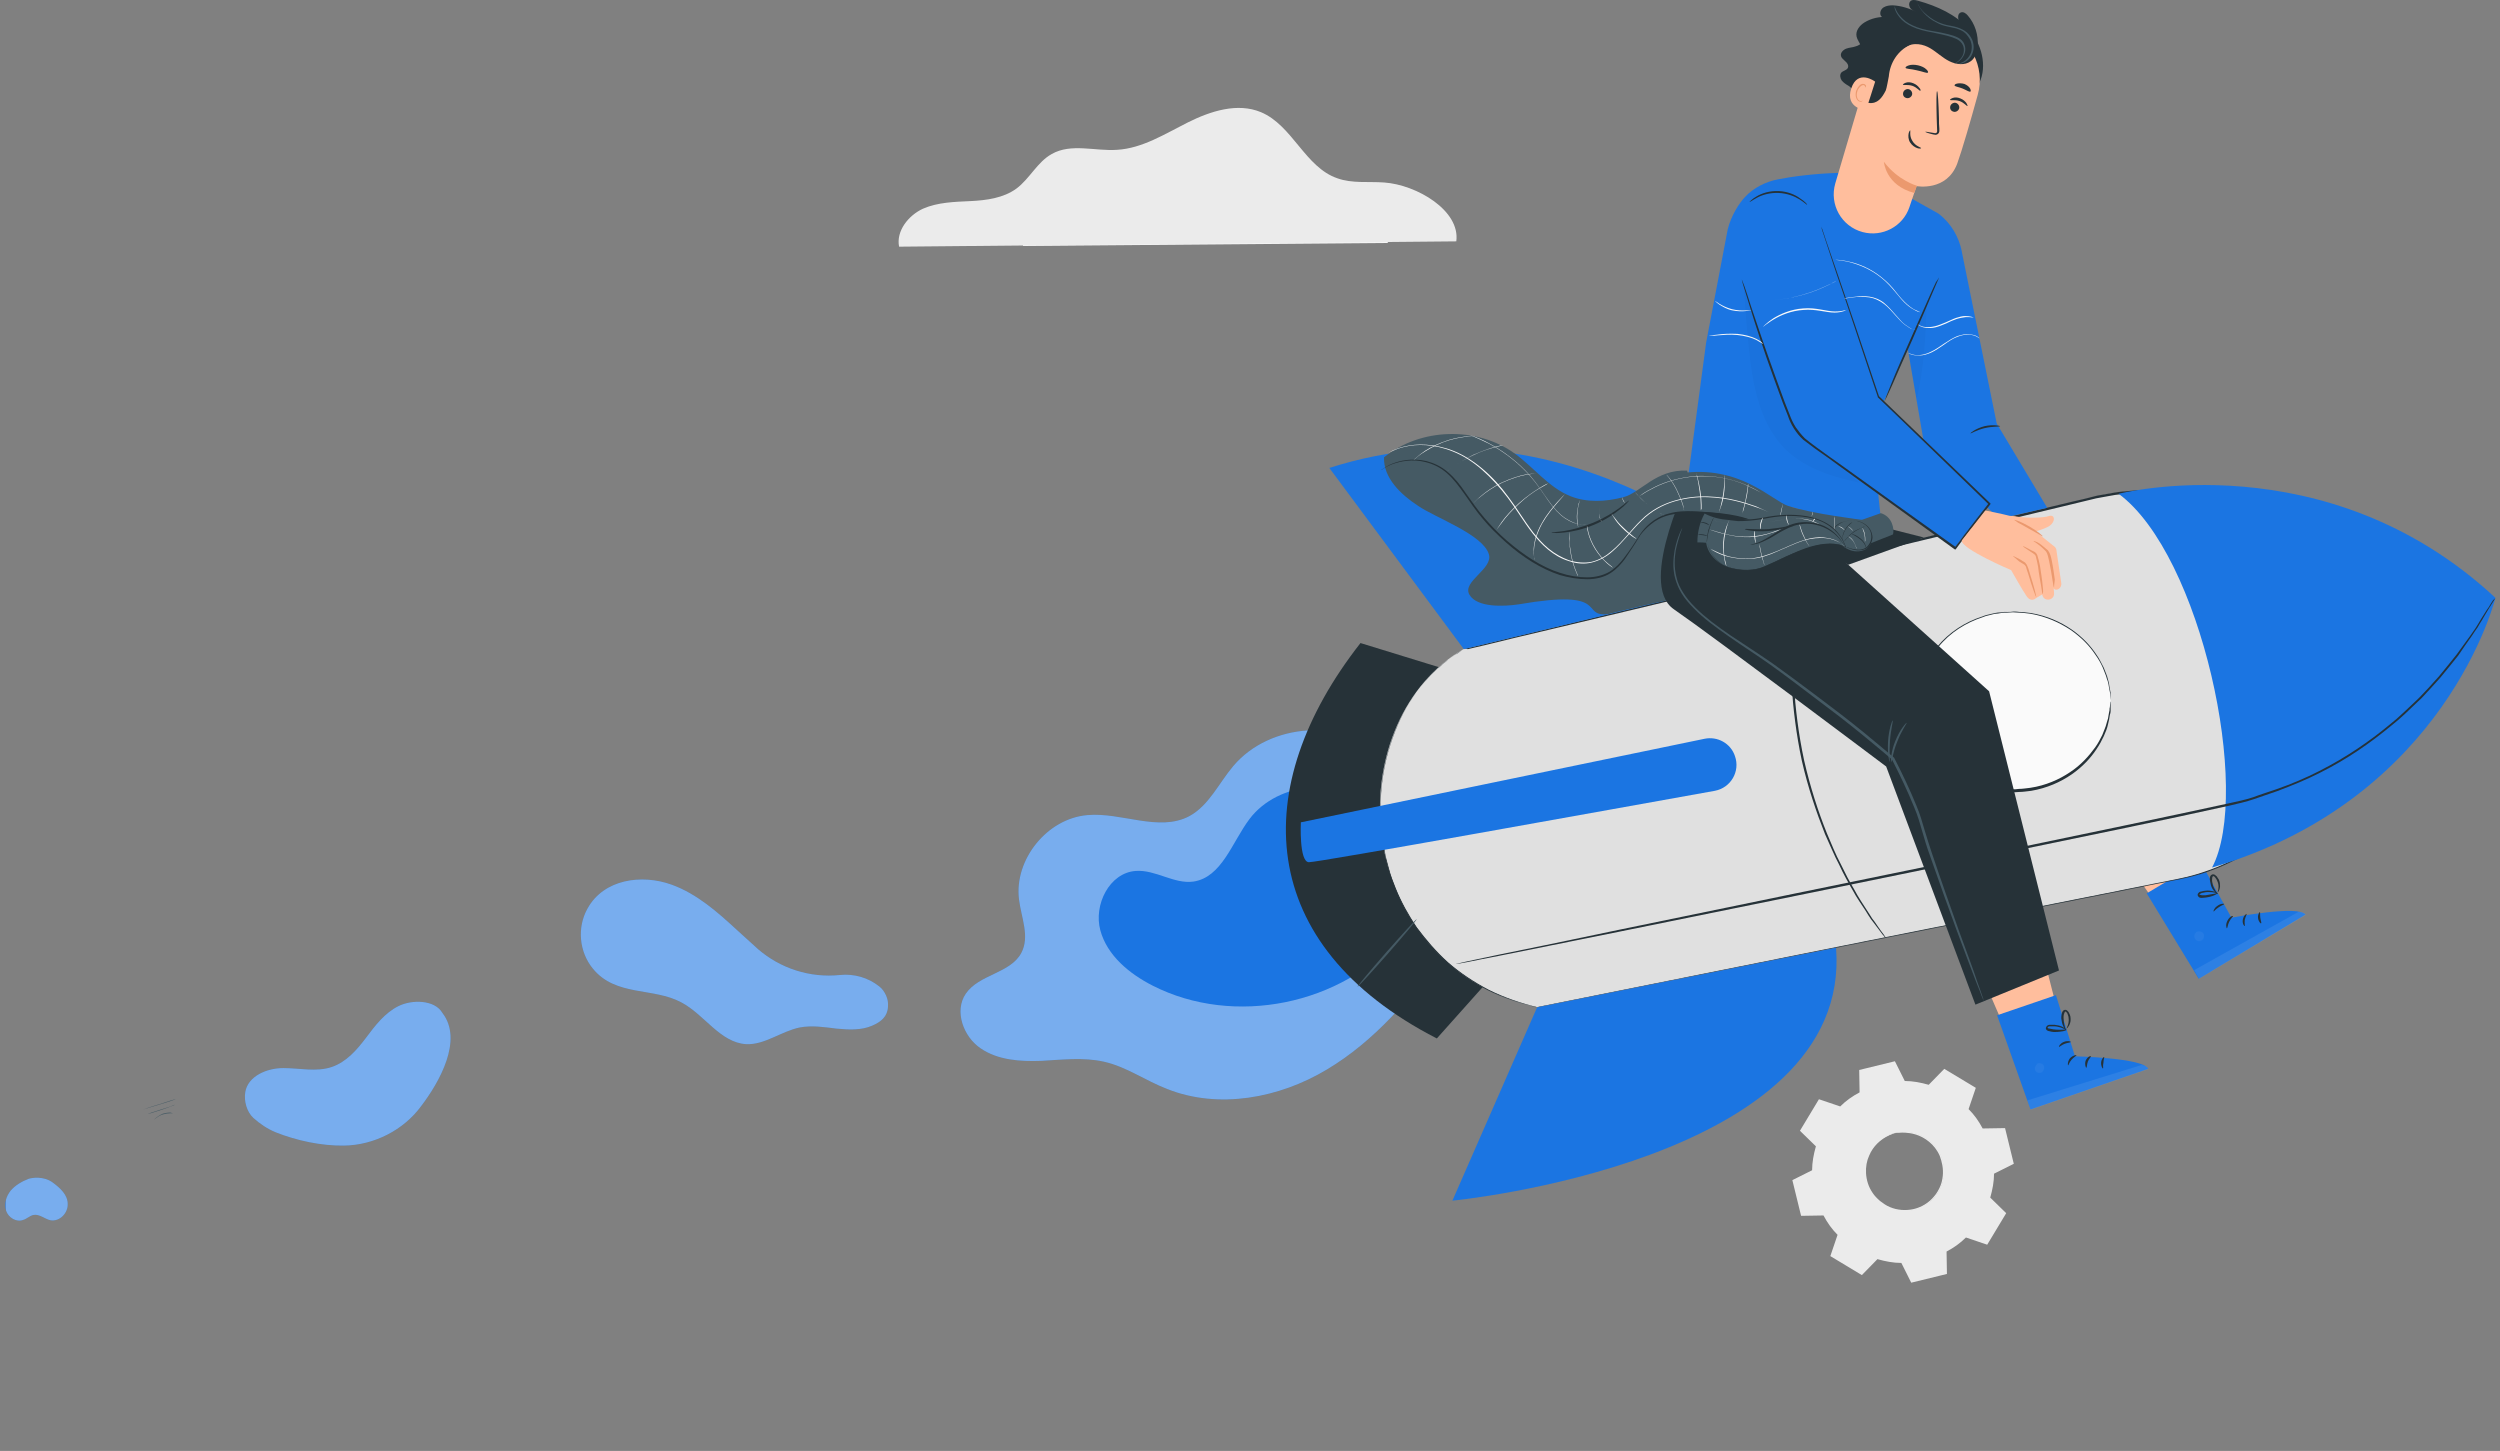 <svg width="367" height="213" viewBox="0 0 367 213" fill="none" xmlns="http://www.w3.org/2000/svg">
<rect x="0" y="0" width="367" height="213" fill="#808080" stroke="none"/>
<g clip-path="url(#clip0)">
<path d="M203.717 35.668C204.107 32.712 199.926 30.259 196.803 29.98C195.298 29.869 193.736 30.092 192.286 29.59C189.22 28.53 187.993 24.516 184.982 23.233C182.752 22.285 180.131 23.122 177.956 24.237C175.782 25.352 173.607 26.691 171.154 26.858C169.035 26.969 166.749 26.189 164.853 27.248C163.459 28.029 162.734 29.59 161.452 30.538C160.225 31.43 158.552 31.653 157.047 31.709C155.485 31.82 153.924 31.82 152.474 32.434C151.08 33.103 149.91 34.553 150.188 36.114L203.717 35.668Z" fill="#F5F5F5"/>
<path d="M279.622 158.691C280.793 158.691 281.964 158.914 283.135 159.248L285.421 156.906L290.049 159.694L288.989 162.817C289.826 163.653 290.495 164.601 291.053 165.66L294.342 165.605L295.625 170.846L292.725 172.296C292.725 173.467 292.502 174.638 292.168 175.809L294.51 178.095L291.722 182.723L288.599 181.663C287.763 182.5 286.815 183.169 285.755 183.726L285.811 187.016L280.57 188.299L279.12 185.399C277.949 185.399 276.778 185.176 275.607 184.842L273.321 187.183L268.693 184.395L269.753 181.273C268.916 180.437 268.247 179.489 267.689 178.429L264.4 178.485L263.117 173.244L266.017 171.794C266.017 170.623 266.24 169.452 266.574 168.281L264.232 165.995L267.02 161.367L270.143 162.426C270.979 161.59 271.927 160.921 272.987 160.363L272.931 157.073L278.172 155.791L279.622 158.691ZM278.172 166.329C275.05 167.11 273.154 170.233 273.934 173.355C274.715 176.478 277.838 178.373 280.96 177.593C284.083 176.812 285.978 173.69 285.198 170.567C284.473 167.5 281.295 165.605 278.172 166.329Z" fill="#EBEBEB"/>
<path d="M278.172 166.329C278.172 166.329 278.674 166.106 279.566 166.106C280.458 166.106 281.908 166.329 283.246 167.389C283.915 167.891 284.529 168.616 284.919 169.508C285.309 170.4 285.532 171.459 285.421 172.575C285.365 173.132 285.198 173.69 284.975 174.247C284.752 174.805 284.417 175.307 284.027 175.753C283.246 176.701 282.131 177.426 280.904 177.704C279.622 177.983 278.339 177.872 277.224 177.426C276.667 177.203 276.165 176.868 275.719 176.478C275.273 176.087 274.882 175.697 274.604 175.195C273.99 174.247 273.711 173.188 273.6 172.24C273.544 171.236 273.767 170.344 274.102 169.564C274.771 168.002 275.942 167.166 276.778 166.72C277.67 166.385 278.172 166.329 278.172 166.329C278.172 166.385 277.67 166.441 276.89 166.887C276.109 167.333 274.994 168.17 274.38 169.675C274.046 170.4 273.879 171.292 273.934 172.24C273.99 173.188 274.269 174.192 274.882 175.084C275.161 175.53 275.551 175.92 275.998 176.31C276.444 176.645 276.89 176.979 277.447 177.203C278.507 177.649 279.733 177.76 280.96 177.481C282.131 177.203 283.19 176.533 283.915 175.641C284.306 175.195 284.584 174.693 284.807 174.192C285.031 173.69 285.142 173.132 285.198 172.63C285.309 171.571 285.086 170.567 284.752 169.675C284.361 168.783 283.804 168.114 283.19 167.612C281.908 166.553 280.57 166.329 279.678 166.274C278.674 166.218 278.228 166.385 278.172 166.329Z" fill="#EBEBEB"/>
<g opacity="0.2">
<g opacity="0.2">
<g opacity="0.2">
<g opacity="0.2">
<path opacity="0.2" d="M12.982 147.037C13.372 146.368 13.818 145.866 14.209 145.475C14.655 145.085 15.045 144.862 15.324 144.751C15.602 144.639 15.77 144.583 15.826 144.639C15.881 144.751 15.38 145.197 14.71 145.977C14.097 146.758 13.372 147.985 13.149 149.49C12.926 150.996 13.316 152.334 13.707 153.282C14.097 154.23 14.543 154.732 14.432 154.843C14.376 154.899 14.209 154.843 13.986 154.62C13.762 154.453 13.428 154.118 13.093 153.616C12.759 153.17 12.48 152.557 12.313 151.776C12.146 151.051 12.034 150.215 12.146 149.323" fill="white"/>
</g>
</g>
</g>
</g>
<g opacity="0.2">
<g opacity="0.2">
<g opacity="0.2">
<g opacity="0.2">
<path opacity="0.2" d="M17.833 144.416C17.331 144.584 16.829 144.584 16.718 144.305C16.662 144.193 16.718 144.026 16.829 143.859C16.997 143.691 17.22 143.524 17.498 143.468C17.777 143.357 18.112 143.357 18.279 143.413C18.502 143.468 18.613 143.58 18.669 143.691" fill="white"/>
</g>
</g>
</g>
</g>
<path d="M25.416 163.43C25.416 163.43 25.249 163.43 24.97 163.43C24.691 163.43 24.301 163.486 23.91 163.597C23.52 163.709 23.186 163.932 22.962 164.099C22.739 164.266 22.628 164.378 22.628 164.378C22.628 164.378 22.739 164.211 22.962 164.043C23.186 163.876 23.52 163.653 23.91 163.486C24.301 163.374 24.691 163.318 24.97 163.318C25.249 163.374 25.416 163.43 25.416 163.43Z" fill="#455A64"/>
<path d="M25.806 161.367C25.806 161.367 24.747 161.757 23.409 162.148C22.071 162.538 21.011 162.872 21.011 162.872C21.011 162.872 22.071 162.482 23.409 162.092C24.747 161.646 25.806 161.311 25.806 161.367Z" fill="#455A64"/>
<path d="M25.639 162.203C25.639 162.203 25.416 162.315 25.081 162.427C24.747 162.538 24.245 162.761 23.688 162.928C23.13 163.096 22.628 163.263 22.294 163.374C21.903 163.486 21.68 163.542 21.68 163.542C21.68 163.542 21.903 163.43 22.238 163.319C22.628 163.207 23.13 163.04 23.632 162.873C24.189 162.705 24.635 162.538 25.026 162.427C25.416 162.259 25.639 162.148 25.639 162.203Z" fill="#455A64"/>
<path d="M203.455 111.072C197.322 105.385 186.449 106.054 181.04 112.466C178.921 114.975 177.471 118.265 174.572 119.826C170.111 122.168 164.647 119.213 159.628 119.659C153.718 120.161 148.867 126.183 149.592 132.038C149.926 134.714 151.209 137.502 149.926 139.9C148.309 142.911 143.737 143.022 141.786 145.866C140.057 148.375 141.395 152.167 143.96 153.895C146.469 155.624 149.759 155.847 152.826 155.735C155.893 155.568 159.015 155.178 162.026 155.847C165.316 156.572 168.16 158.635 171.338 159.861C178.921 162.872 187.787 161.2 194.757 157.018C201.782 152.836 207.191 146.479 211.931 139.844" fill="#1B75E2"/>
<g opacity="0.8">
<g opacity="0.8">
<g opacity="0.8">
<path opacity="0.8" d="M203.455 111.072C197.322 105.385 186.449 106.054 181.04 112.466C178.921 114.975 177.471 118.265 174.572 119.826C170.111 122.168 164.647 119.213 159.628 119.659C153.718 120.161 148.867 126.183 149.592 132.038C149.926 134.714 151.209 137.502 149.926 139.9C148.309 142.911 143.737 143.022 141.786 145.866C140.057 148.375 141.395 152.167 143.96 153.895C146.469 155.624 149.759 155.847 152.826 155.735C155.893 155.568 159.015 155.178 162.026 155.847C165.316 156.572 168.16 158.635 171.338 159.861C178.921 162.872 187.787 161.2 194.757 157.018C201.782 152.836 207.191 146.479 211.931 139.844" fill="white"/>
</g>
</g>
</g>
<path d="M201.95 118.822C196.987 113.916 187.675 114.64 183.438 120.216C180.873 123.618 179.367 128.803 175.185 129.417C172.342 129.807 169.61 127.632 166.71 127.855C162.863 128.134 160.521 132.818 161.524 136.554C162.528 140.29 165.818 142.966 169.219 144.695C181.152 150.772 197.043 147.538 205.686 137.334" fill="#1B75E2"/>
<path d="M315.531 131.257L309.063 122.112L317.483 116.146L323.337 128.078L315.921 131.201" fill="#FFBE9D"/>
<path d="M323.003 126.461L327.575 134.714C327.575 134.714 337.5 132.818 338.448 134.268L322.78 143.691L315.141 131.145L323.003 126.461Z" fill="#1B75E2"/>
<g opacity="0.6">
<g opacity="0.6">
<g opacity="0.6">
<g opacity="0.6">
<g opacity="0.6">
<path opacity="0.6" d="M322.334 136.944C322.055 137.223 322.055 137.669 322.334 137.948C322.612 138.227 323.058 138.227 323.337 137.948C323.616 137.669 323.616 137.111 323.337 136.888C323.003 136.665 322.445 136.665 322.334 136.944Z" fill="white"/>
</g>
</g>
</g>
</g>
</g>
<g opacity="0.6">
<g opacity="0.6">
<g opacity="0.6">
<g opacity="0.6">
<path opacity="0.6" d="M322.835 143.691L322.11 142.408L337.388 133.877C337.388 133.877 338.28 133.766 338.504 134.323L322.835 143.691Z" fill="white"/>
</g>
</g>
</g>
</g>
<path d="M327.798 134.491C327.854 134.546 327.464 134.825 327.241 135.327C327.017 135.773 327.017 136.219 326.906 136.275C326.85 136.275 326.683 135.773 326.962 135.215C327.241 134.602 327.742 134.379 327.798 134.491Z" fill="#263238"/>
<path d="M329.805 134.156C329.861 134.212 329.638 134.547 329.526 135.049C329.471 135.55 329.582 135.941 329.526 135.941C329.471 135.996 329.136 135.606 329.248 134.993C329.359 134.379 329.805 134.101 329.805 134.156Z" fill="#263238"/>
<path d="M331.924 135.55C331.868 135.606 331.534 135.271 331.478 134.77C331.422 134.212 331.701 133.877 331.757 133.877C331.813 133.933 331.757 134.268 331.813 134.714C331.868 135.16 332.036 135.494 331.924 135.55Z" fill="#263238"/>
<path d="M326.516 132.706C326.516 132.818 326.125 132.874 325.679 133.208C325.233 133.487 325.01 133.822 324.954 133.822C324.899 133.766 325.01 133.32 325.512 132.985C326.014 132.595 326.516 132.651 326.516 132.706Z" fill="#263238"/>
<path d="M325.568 131.09C325.568 131.145 325.289 131.368 324.787 131.536C324.508 131.647 324.174 131.703 323.839 131.759C323.672 131.759 323.449 131.814 323.226 131.814C323.114 131.814 323.003 131.814 322.891 131.759C322.78 131.703 322.612 131.536 322.612 131.368C322.612 131.201 322.724 131.09 322.835 130.978C322.947 130.922 323.058 130.867 323.17 130.867C323.393 130.811 323.56 130.755 323.783 130.755C324.174 130.699 324.508 130.755 324.787 130.811C325.345 130.922 325.623 131.145 325.623 131.145C325.623 131.201 325.289 131.034 324.731 130.978C324.452 130.978 324.118 130.922 323.783 130.978C323.616 131.034 323.449 131.034 323.226 131.09C323.058 131.145 322.891 131.257 322.891 131.313C322.891 131.368 322.891 131.368 322.947 131.368C323.003 131.368 323.114 131.368 323.226 131.424C323.393 131.424 323.616 131.424 323.783 131.424C324.118 131.368 324.452 131.313 324.731 131.257C325.233 131.201 325.568 131.034 325.568 131.09Z" fill="#263238"/>
<path d="M325.567 131.257C325.567 131.313 325.233 131.089 324.898 130.643C324.731 130.42 324.564 130.086 324.508 129.695C324.452 129.528 324.452 129.305 324.396 129.082C324.396 128.859 324.396 128.58 324.675 128.413C324.843 128.301 325.01 128.357 325.121 128.413C325.233 128.469 325.289 128.58 325.4 128.636C325.512 128.803 325.623 128.971 325.735 129.138C325.902 129.528 325.902 129.863 325.902 130.142C325.846 130.755 325.567 131.034 325.567 130.978C325.512 130.978 325.679 130.643 325.679 130.142C325.679 129.863 325.623 129.584 325.456 129.249C325.4 129.082 325.289 128.971 325.177 128.803C325.066 128.636 324.898 128.58 324.843 128.636C324.787 128.692 324.731 128.859 324.731 129.082C324.731 129.249 324.731 129.472 324.787 129.64C324.843 129.974 324.954 130.253 325.121 130.532C325.344 130.978 325.567 131.201 325.567 131.257Z" fill="#263238"/>
<path d="M291.666 98.749L311.684 130.253L322.668 122.781L304.212 84.865" fill="#263238"/>
<path d="M293.283 91.835C293.339 91.891 292.781 93.173 292.502 94.846C292.223 96.519 292.335 97.969 292.223 97.969C292.168 97.969 291.889 96.575 292.223 94.79C292.502 93.062 293.227 91.835 293.283 91.835Z" fill="#455A64"/>
<path d="M291.22 91.947C291.331 91.947 291.22 93.341 291.443 95.013C291.666 96.686 292.112 97.969 292 98.025C291.945 98.08 291.387 96.742 291.164 95.069C290.941 93.341 291.164 91.947 291.22 91.947Z" fill="#455A64"/>
<path d="M213.492 98.638L199.719 94.4C183.159 115.533 184.218 138.728 210.927 152.445L225.759 135.829L213.492 98.638Z" fill="#263238"/>
<path d="M214.83 95.292C206.02 100.422 201.671 111.24 202.73 121.834C203.901 133.432 211.596 144.751 225.647 147.873L320.159 128.971C336.664 125.681 346.812 108.953 342.128 92.783C337.835 78.063 322.724 69.253 307.836 72.877L214.83 95.292Z" fill="#E0E0E0"/>
<path d="M214.832 95.292C214.832 95.292 215.111 95.236 215.724 95.069C216.338 94.902 217.174 94.735 218.289 94.456C220.575 93.898 223.921 93.062 228.214 92.058C236.857 89.939 249.347 86.928 264.792 83.192C272.543 81.352 280.963 79.289 290.051 77.059C294.568 75.944 299.307 74.829 304.158 73.658C305.385 73.379 306.612 73.1 307.838 72.766C308.452 72.654 309.065 72.542 309.734 72.431C310.069 72.375 310.348 72.319 310.682 72.264L311.63 72.152C312.243 72.096 312.912 72.041 313.582 71.985C314.251 71.985 314.864 71.985 315.533 71.985C316.202 71.985 316.816 72.041 317.485 72.096L318.488 72.208L318.99 72.264L319.492 72.375C320.161 72.487 320.775 72.654 321.444 72.766C322.113 72.933 322.726 73.156 323.339 73.323C323.674 73.435 324.009 73.49 324.287 73.602L325.235 73.992L326.183 74.382C326.518 74.494 326.797 74.606 327.131 74.773C327.744 75.107 328.358 75.386 328.915 75.721C329.529 76.055 330.086 76.446 330.644 76.78C330.923 76.947 331.201 77.115 331.48 77.338L332.317 77.951L333.153 78.564L333.543 78.899L333.934 79.234C338.06 82.914 341.182 87.932 342.632 93.452C344.082 99.028 343.859 105.106 341.796 110.682C339.733 116.258 335.885 121.22 330.811 124.622C328.692 126.071 326.35 127.186 323.953 128.023C321.555 128.859 319.046 129.25 316.593 129.751C311.686 130.755 306.835 131.703 302.095 132.651C292.56 134.547 283.304 136.387 274.383 138.171C256.596 141.74 240.147 144.974 225.761 147.873C223.252 147.26 220.798 146.423 218.568 145.308C216.338 144.137 214.33 142.799 212.546 141.238C210.817 139.676 209.312 137.892 207.974 136.108C206.747 134.268 205.688 132.372 204.907 130.42C204.684 129.919 204.572 129.473 204.349 128.971C204.182 128.469 204.015 128.023 203.903 127.521C203.792 127.019 203.625 126.573 203.513 126.071C203.402 125.569 203.29 125.123 203.234 124.622C203.123 124.12 203.011 123.674 203.011 123.228C202.955 122.781 202.9 122.28 202.844 121.834C202.788 121.387 202.788 120.886 202.732 120.44C202.677 119.994 202.677 119.547 202.677 119.101C202.621 115.533 203.178 112.243 204.071 109.455C204.963 106.611 206.134 104.269 207.416 102.374C208.699 100.478 209.981 99.028 211.152 98.024C211.431 97.746 211.71 97.523 211.988 97.299C212.267 97.076 212.49 96.909 212.769 96.742C212.992 96.575 213.215 96.407 213.438 96.24C213.661 96.129 213.828 95.961 213.996 95.906C214.498 95.515 214.832 95.292 214.832 95.292C214.832 95.292 214.498 95.515 213.828 95.961C213.661 96.073 213.494 96.184 213.271 96.352C213.048 96.519 212.881 96.686 212.602 96.853C212.379 97.021 212.1 97.244 211.821 97.467C211.542 97.69 211.319 97.969 210.985 98.192C209.814 99.251 208.531 100.701 207.249 102.597C206.022 104.492 204.796 106.834 203.959 109.678C203.067 112.466 202.565 115.756 202.621 119.324C202.621 119.77 202.621 120.217 202.677 120.663C202.732 121.109 202.732 121.555 202.788 122.057C202.844 122.503 202.9 123.004 202.955 123.451C203.011 123.897 203.123 124.398 203.178 124.845C203.29 125.291 203.402 125.792 203.457 126.294C203.569 126.74 203.736 127.242 203.848 127.744C203.959 128.246 204.126 128.692 204.294 129.194C204.461 129.696 204.628 130.142 204.851 130.644C205.632 132.539 206.691 134.435 207.918 136.275C209.2 138.059 210.706 139.788 212.435 141.349C214.219 142.855 216.226 144.249 218.401 145.364C220.631 146.479 223.029 147.26 225.538 147.873H225.482C239.868 144.974 256.261 141.684 274.104 138.115C283.026 136.331 292.282 134.491 301.816 132.595C306.556 131.647 311.407 130.699 316.314 129.696C318.767 129.194 321.276 128.803 323.618 127.967C326.016 127.186 328.302 126.071 330.365 124.622C335.383 121.276 339.175 116.313 341.238 110.793C343.301 105.273 343.524 99.251 342.075 93.731C340.625 88.211 337.558 83.304 333.488 79.624L333.097 79.289L332.707 78.955L331.926 78.341L331.146 77.728C330.867 77.505 330.588 77.338 330.309 77.171C329.752 76.836 329.194 76.446 328.581 76.111C327.967 75.776 327.41 75.498 326.797 75.163C326.518 74.996 326.183 74.884 325.904 74.773L324.956 74.382L324.009 73.992C323.674 73.881 323.395 73.769 323.061 73.713C322.447 73.546 321.778 73.323 321.165 73.156C320.496 73.044 319.882 72.877 319.213 72.766L318.711 72.654L318.21 72.598L317.262 72.487C316.593 72.431 315.979 72.319 315.31 72.375C314.641 72.375 314.028 72.375 313.359 72.375C312.745 72.431 312.076 72.487 311.463 72.543L310.515 72.654C310.18 72.71 309.901 72.766 309.567 72.821C308.954 72.933 308.34 73.044 307.727 73.156C306.5 73.435 305.274 73.769 304.047 74.048C299.196 75.219 294.512 76.334 289.995 77.449C280.907 79.624 272.431 81.687 264.737 83.527C249.291 87.207 236.801 90.218 228.103 92.281C223.754 93.285 220.408 94.121 218.122 94.679C217.007 94.958 216.115 95.125 215.501 95.292C215.167 95.236 214.832 95.292 214.832 95.292Z" fill="#263238"/>
<path d="M225.647 147.873L213.213 176.255C213.213 176.255 272.039 170.567 269.53 139.119L225.647 147.873Z" fill="#1B75E2"/>
<path d="M259.382 84.587C259.382 84.587 231.112 57.153 195.147 68.695L214.886 95.292L259.382 84.587Z" fill="#1B75E2"/>
<path d="M311.015 72.487C323.17 81.464 330.586 116.313 324.731 127.354C359.135 117.261 366.328 87.765 366.328 87.765C341.459 64.625 311.015 72.487 311.015 72.487Z" fill="#1B75E2"/>
<path d="M207.972 134.937C208.027 134.993 206.132 137.279 203.734 140.011C201.336 142.743 199.329 144.918 199.273 144.862C199.217 144.806 201.113 142.52 203.511 139.788C205.909 137.056 207.916 134.881 207.972 134.937Z" fill="#455A64"/>
<path d="M366.328 87.765C366.328 87.765 366.272 87.876 366.105 88.155C365.937 88.434 365.714 88.768 365.436 89.214C365.157 89.716 364.766 90.274 364.376 90.999C364.153 91.333 363.93 91.724 363.707 92.114C363.428 92.504 363.149 92.894 362.871 93.341C362.257 94.177 361.588 95.181 360.863 96.24C360.083 97.244 359.19 98.303 358.243 99.474C357.741 100.032 357.239 100.589 356.681 101.203C356.124 101.76 355.622 102.429 354.953 102.987C353.726 104.158 352.444 105.44 350.938 106.611C348.039 109.009 344.637 111.407 340.623 113.414C338.671 114.418 336.497 115.31 334.266 116.146C333.151 116.536 331.98 116.927 330.865 117.317C329.75 117.707 328.467 117.986 327.296 118.265C317.538 120.44 306.777 122.614 295.514 124.956C272.931 129.64 252.523 133.766 237.691 136.777C230.275 138.282 224.309 139.453 220.183 140.29C218.12 140.68 216.503 141.015 215.388 141.238C214.83 141.349 214.44 141.405 214.161 141.461C213.882 141.516 213.715 141.516 213.715 141.516C213.715 141.516 213.882 141.461 214.161 141.405C214.44 141.349 214.886 141.238 215.388 141.126C216.503 140.903 218.064 140.569 220.127 140.123C224.253 139.286 230.275 138.059 237.636 136.498C252.412 133.431 272.875 129.249 295.402 124.621C306.665 122.28 317.427 120.049 327.185 117.93C328.411 117.652 329.582 117.429 330.753 117.038C331.924 116.592 333.039 116.258 334.155 115.867C336.385 115.087 338.504 114.194 340.455 113.191C344.414 111.184 347.816 108.842 350.715 106.444C352.221 105.273 353.447 103.991 354.73 102.82C355.343 102.262 355.901 101.593 356.458 101.035C357.016 100.422 357.518 99.864 358.02 99.307C358.967 98.136 359.86 97.076 360.64 96.073C361.421 95.013 362.09 94.065 362.703 93.229C362.982 92.783 363.317 92.393 363.54 92.002C363.763 91.612 364.042 91.222 364.209 90.887C364.655 90.218 364.989 89.605 365.324 89.159C365.603 88.713 365.826 88.322 365.993 88.099C366.272 87.876 366.328 87.765 366.328 87.765Z" fill="#263238"/>
<path d="M276.778 137.669C276.778 137.669 276.722 137.613 276.667 137.558C276.611 137.446 276.499 137.335 276.388 137.223C276.165 136.889 275.774 136.442 275.384 135.885C275.161 135.606 274.938 135.272 274.659 134.937C274.38 134.547 274.157 134.156 273.879 133.71C273.321 132.818 272.596 131.87 271.983 130.699C271.648 130.142 271.314 129.528 270.979 128.915C270.645 128.302 270.31 127.633 269.975 126.908C269.251 125.569 268.637 124.008 267.912 122.447C266.63 119.213 265.403 115.589 264.511 111.685C263.675 107.782 263.229 103.991 263.006 100.478C262.95 98.749 262.894 97.076 262.95 95.571C263.006 94.79 262.95 94.066 263.061 93.341C263.117 92.616 263.173 91.947 263.229 91.278C263.284 89.995 263.507 88.824 263.675 87.765C263.73 87.263 263.842 86.761 263.898 86.315C264.009 85.869 264.065 85.479 264.177 85.144C264.344 84.419 264.455 83.917 264.511 83.471C264.567 83.304 264.567 83.137 264.623 83.025C264.623 82.914 264.678 82.858 264.678 82.858C264.678 82.858 264.678 82.914 264.678 83.025C264.678 83.137 264.623 83.304 264.623 83.471C264.567 83.862 264.455 84.419 264.344 85.144C264.288 85.479 264.177 85.925 264.121 86.315C264.065 86.761 264.009 87.263 263.898 87.765C263.786 88.768 263.563 89.939 263.507 91.278C263.452 91.947 263.396 92.616 263.34 93.341C263.284 94.066 263.284 94.79 263.284 95.571C263.229 97.132 263.284 98.749 263.34 100.478C263.563 103.935 264.009 107.726 264.846 111.63C265.738 115.533 266.909 119.157 268.191 122.335C268.86 123.897 269.474 125.458 270.199 126.796C270.533 127.465 270.868 128.134 271.202 128.803C271.537 129.417 271.871 130.03 272.206 130.588C272.819 131.759 273.488 132.707 274.046 133.599C274.325 134.045 274.603 134.435 274.827 134.825C275.105 135.16 275.328 135.495 275.551 135.829C275.942 136.387 276.276 136.889 276.555 137.223C276.667 137.39 276.722 137.502 276.778 137.558C276.778 137.669 276.778 137.669 276.778 137.669Z" fill="#263238"/>
<path d="M250.237 108.451L190.965 120.718C190.965 120.718 190.686 126.517 192.136 126.573C193.363 126.629 237.412 118.655 251.742 116.09C254.084 115.644 255.478 113.247 254.698 111.016C254.084 109.121 252.133 108.061 250.237 108.451Z" fill="#1B75E2"/>
<path d="M309.846 102.96C309.856 95.692 303.523 89.792 295.701 89.781C287.879 89.77 281.53 95.652 281.52 102.92C281.51 110.188 287.842 116.088 295.664 116.099C303.486 116.11 309.835 110.227 309.846 102.96Z" fill="#FAFAFA"/>
<path d="M309.843 102.988C309.843 102.988 309.843 102.932 309.843 102.765C309.843 102.598 309.788 102.375 309.788 102.096C309.788 101.928 309.788 101.817 309.732 101.594C309.676 101.427 309.676 101.204 309.62 101.036C309.565 100.813 309.565 100.59 309.509 100.367C309.453 100.144 309.397 99.865 309.286 99.642C309.174 99.141 308.896 98.583 308.672 97.969C308.394 97.356 308.059 96.743 307.613 96.129C306.777 94.847 305.55 93.565 303.933 92.449C302.316 91.39 300.364 90.498 298.134 90.108C297.576 90.052 297.019 89.94 296.405 89.94C296.127 89.94 295.792 89.885 295.513 89.885C295.235 89.885 294.9 89.94 294.621 89.94H294.175L293.729 89.996C293.45 90.052 293.116 90.108 292.837 90.108C292.558 90.163 292.224 90.275 291.945 90.331L291.499 90.442L291.053 90.609C288.655 91.39 286.257 92.84 284.529 95.014C282.744 97.133 281.685 99.977 281.629 102.876C281.685 105.832 282.689 108.675 284.473 110.738C286.202 112.913 288.543 114.363 290.997 115.143L291.443 115.311L291.889 115.422C292.168 115.478 292.502 115.589 292.781 115.645C293.116 115.701 293.394 115.757 293.673 115.757L294.119 115.812H294.565C294.844 115.812 295.179 115.868 295.458 115.868C295.736 115.868 296.071 115.868 296.35 115.812C296.963 115.812 297.521 115.701 298.078 115.645C300.309 115.311 302.316 114.419 303.877 113.359C305.494 112.3 306.665 110.961 307.557 109.735C308.003 109.121 308.338 108.452 308.617 107.895C308.84 107.281 309.119 106.724 309.23 106.222C309.286 105.943 309.397 105.72 309.453 105.497C309.509 105.274 309.509 105.051 309.565 104.828C309.62 104.605 309.62 104.438 309.676 104.27C309.676 104.103 309.676 103.936 309.732 103.769C309.732 103.49 309.788 103.267 309.788 103.099C309.788 103.044 309.843 102.988 309.843 102.988C309.843 102.988 309.843 103.044 309.843 103.211C309.843 103.378 309.843 103.601 309.843 103.88C309.843 104.047 309.843 104.159 309.843 104.382C309.843 104.549 309.788 104.772 309.732 104.939C309.676 105.162 309.676 105.386 309.62 105.609C309.565 105.832 309.509 106.11 309.453 106.333C309.342 106.891 309.119 107.449 308.84 108.062C308.561 108.675 308.226 109.289 307.78 109.958C306.944 111.24 305.717 112.578 304.1 113.694C302.483 114.809 300.476 115.701 298.19 116.091C297.632 116.147 297.019 116.259 296.461 116.259C296.182 116.259 295.848 116.314 295.569 116.314C295.29 116.314 294.956 116.259 294.677 116.259H294.231L293.785 116.203C293.45 116.147 293.171 116.091 292.837 116.091C292.502 116.036 292.224 115.924 291.889 115.868L291.443 115.757L290.997 115.589C288.543 114.809 286.146 113.303 284.361 111.073C282.521 108.898 281.462 105.999 281.406 102.988C281.462 99.977 282.521 97.077 284.361 94.959C286.146 92.784 288.543 91.278 290.997 90.498L291.443 90.331L291.889 90.219C292.224 90.163 292.502 90.052 292.837 89.996C293.171 89.94 293.45 89.885 293.785 89.885L294.231 89.829H294.677C294.956 89.829 295.29 89.829 295.569 89.773C295.848 89.773 296.182 89.773 296.461 89.829C297.075 89.829 297.632 89.94 298.19 89.996C300.476 90.386 302.483 91.278 304.1 92.394C305.717 93.509 306.944 94.847 307.78 96.129C308.226 96.743 308.505 97.412 308.84 98.025C309.063 98.639 309.342 99.196 309.453 99.754C309.509 100.033 309.62 100.256 309.62 100.479C309.676 100.702 309.676 100.925 309.732 101.148C309.788 101.371 309.788 101.538 309.843 101.705C309.843 101.873 309.843 102.04 309.843 102.207C309.843 102.486 309.843 102.709 309.843 102.876C309.843 102.932 309.843 102.988 309.843 102.988Z" fill="#263238"/>
<path d="M128.068 150.55C126.451 151.274 124.556 151.163 122.771 150.996C120.987 150.773 119.203 150.494 117.418 150.828C114.686 151.386 112.289 153.393 109.556 153.282C105.709 153.059 103.423 148.933 100.022 147.148C95.895 144.918 90.375 146.312 87.03 142.186C85.022 139.732 84.688 136.164 86.249 133.376C88.647 129.027 94.223 128.302 98.572 129.863C102.308 131.201 105.374 133.933 108.274 136.61C109.278 137.502 110.281 138.45 111.285 139.342C114.575 142.186 118.924 143.58 123.273 143.134C125.392 142.911 127.455 143.524 129.072 144.806C129.518 145.141 129.853 145.643 130.076 146.145C130.299 146.646 130.41 147.204 130.354 147.762C130.299 149.211 129.351 149.992 128.068 150.55Z" fill="#1B75E2"/>
<g opacity="0.8">
<g opacity="0.8">
<g opacity="0.8">
<path opacity="0.8" d="M128.068 150.55C126.451 151.274 124.556 151.163 122.771 150.996C120.987 150.773 119.203 150.494 117.418 150.828C114.686 151.386 112.289 153.393 109.556 153.282C105.709 153.059 103.423 148.933 100.022 147.148C95.895 144.918 90.375 146.312 87.03 142.186C85.022 139.732 84.688 136.164 86.249 133.376C88.647 129.027 94.223 128.302 98.572 129.863C102.308 131.201 105.374 133.933 108.274 136.61C109.278 137.502 110.281 138.45 111.285 139.342C114.575 142.186 118.924 143.58 123.273 143.134C125.392 142.911 127.455 143.524 129.072 144.806C129.518 145.141 129.853 145.643 130.076 146.145C130.299 146.646 130.41 147.204 130.354 147.762C130.299 149.211 129.351 149.992 128.068 150.55Z" fill="white"/>
</g>
</g>
</g>
<path d="M64.949 148.71C63.834 146.758 60.488 146.702 58.481 147.706C56.474 148.71 55.08 150.55 53.742 152.334C52.403 154.118 50.842 155.903 48.723 156.628C46.437 157.408 43.984 156.795 41.586 156.795C39.188 156.795 36.401 157.966 36.01 160.308C35.787 161.646 36.233 163.207 37.181 164.099C38.185 164.991 39.244 165.716 40.471 166.218C43.538 167.445 47.218 168.225 50.508 168.17C54.913 168.114 59.262 165.884 61.827 162.371C64.503 158.858 68.016 152.669 64.949 148.71Z" fill="#1B75E2"/>
<g opacity="0.8">
<g opacity="0.8">
<g opacity="0.8">
<path opacity="0.8" d="M64.949 148.71C63.834 146.758 60.488 146.702 58.481 147.706C56.474 148.71 55.08 150.55 53.742 152.334C52.403 154.118 50.842 155.903 48.723 156.628C46.437 157.408 43.984 156.795 41.586 156.795C39.188 156.795 36.401 157.966 36.01 160.308C35.787 161.646 36.233 163.207 37.181 164.099C38.185 164.991 39.244 165.716 40.471 166.218C43.538 167.445 47.218 168.225 50.508 168.17C54.913 168.114 59.262 165.884 61.827 162.371C64.503 158.858 68.016 152.669 64.949 148.71Z" fill="white"/>
</g>
</g>
</g>
<path d="M4.192 173.057C3.188 173.447 2.24 174.004 1.571 174.785C0.902 175.621 0.567 176.737 0.902 177.74C1.236 178.744 2.407 179.469 3.411 179.078C3.969 178.911 4.359 178.465 4.916 178.354C5.809 178.186 6.589 178.967 7.426 179.134C8.764 179.357 9.991 178.075 9.935 176.737C9.935 175.398 8.82 174.395 7.76 173.614C6.422 172.61 4.693 172.889 4.192 173.057Z" fill="#1B75E2"/>
<g opacity="0.8">
<g opacity="0.8">
<g opacity="0.8">
<path opacity="0.8" d="M4.192 173.057C3.188 173.447 2.24 174.004 1.571 174.785C0.902 175.621 0.567 176.737 0.902 177.74C1.236 178.744 2.407 179.469 3.411 179.078C3.969 178.911 4.359 178.465 4.916 178.354C5.809 178.186 6.589 178.967 7.426 179.134C8.764 179.357 9.991 178.075 9.935 176.737C9.935 175.398 8.82 174.395 7.76 173.614C6.422 172.61 4.693 172.889 4.192 173.057Z" fill="white"/>
</g>
</g>
</g>
<path d="M247.672 69.086C243.099 68.862 240.869 72.32 238.304 72.989C235.739 73.658 232.951 73.825 230.498 72.821C227.32 71.539 225.145 68.584 222.357 66.576C216.781 62.562 208.529 62.785 203.176 67.134C203.064 70.145 205.629 72.598 208.194 74.271C210.703 76 217.673 78.453 218.565 81.353C219.235 83.527 214.551 85.367 215.722 87.319C216.837 89.215 220.796 89.047 222.97 88.713C236.576 86.371 231.836 90.553 236.018 90.162C236.018 90.162 244.828 87.932 251.742 86.761" fill="#455A64"/>
<path d="M293.562 149.267L289.101 138.952L298.58 134.881L301.87 147.762L293.952 149.267" fill="#FFBE9D"/>
<path d="M301.814 146.089L304.602 155.066C304.602 155.066 314.694 155.289 315.364 156.906L298.078 162.872L293.171 149.044L301.814 146.089Z" fill="#1B75E2"/>
<g opacity="0.6">
<g opacity="0.6">
<g opacity="0.6">
<g opacity="0.6">
<g opacity="0.6">
<path opacity="0.6" d="M299.026 156.237C298.747 156.46 298.636 156.906 298.803 157.185C298.97 157.52 299.472 157.575 299.751 157.408C300.03 157.185 300.197 156.683 299.974 156.349C299.751 156.07 299.194 155.958 298.97 156.237" fill="white"/>
</g>
</g>
</g>
</g>
</g>
<g opacity="0.6">
<g opacity="0.6">
<g opacity="0.6">
<g opacity="0.6">
<path opacity="0.6" d="M298.078 162.928L297.632 161.534L314.36 156.349C314.36 156.349 315.252 156.404 315.364 156.962L298.078 162.928Z" fill="white"/>
</g>
</g>
</g>
</g>
<path d="M304.825 154.899C304.825 155.01 304.435 155.178 304.1 155.568C303.766 155.958 303.654 156.404 303.599 156.404C303.543 156.404 303.487 155.847 303.877 155.345C304.323 154.899 304.825 154.843 304.825 154.899Z" fill="#263238"/>
<path d="M306.944 155.066C307 155.122 306.665 155.401 306.498 155.847C306.33 156.293 306.386 156.683 306.275 156.739C306.219 156.794 305.996 156.293 306.163 155.735C306.386 155.177 306.888 154.954 306.944 155.066Z" fill="#263238"/>
<path d="M308.728 156.85C308.672 156.906 308.393 156.516 308.449 155.958C308.505 155.4 308.84 155.122 308.895 155.177C308.951 155.233 308.784 155.568 308.784 156.014C308.672 156.46 308.784 156.794 308.728 156.85Z" fill="#263238"/>
<path d="M303.989 152.947C303.989 153.059 303.543 153.059 303.097 153.226C302.651 153.393 302.316 153.728 302.26 153.672C302.205 153.616 302.428 153.17 302.985 152.947C303.543 152.724 303.989 152.891 303.989 152.947Z" fill="#263238"/>
<path d="M303.375 151.163C303.375 151.219 303.097 151.386 302.483 151.442C302.204 151.497 301.87 151.497 301.48 151.497C301.312 151.497 301.089 151.442 300.866 151.386C300.755 151.386 300.643 151.33 300.532 151.274C300.42 151.219 300.253 150.996 300.364 150.828C300.42 150.661 300.532 150.55 300.643 150.494C300.755 150.438 300.866 150.438 300.978 150.438C301.201 150.438 301.368 150.438 301.591 150.438C301.981 150.494 302.316 150.55 302.595 150.661C303.097 150.884 303.375 151.163 303.32 151.163C303.264 151.219 302.985 150.996 302.483 150.828C302.204 150.773 301.926 150.661 301.535 150.661C301.368 150.661 301.201 150.661 300.978 150.661C300.755 150.661 300.643 150.717 300.587 150.828C300.587 150.884 300.587 150.884 300.643 150.94C300.699 150.996 300.811 150.996 300.866 150.996C301.034 151.051 301.257 151.051 301.424 151.107C301.758 151.163 302.093 151.163 302.372 151.163C303.041 151.163 303.375 151.107 303.375 151.163Z" fill="#263238"/>
<path d="M303.32 151.275C303.32 151.275 303.041 151.052 302.818 150.494C302.706 150.215 302.65 149.881 302.595 149.49C302.595 149.323 302.595 149.1 302.651 148.877C302.706 148.654 302.762 148.375 303.041 148.264C303.208 148.208 303.375 148.264 303.487 148.375C303.598 148.487 303.654 148.542 303.71 148.654C303.821 148.821 303.877 149.044 303.933 149.211C303.989 149.602 303.989 149.936 303.877 150.215C303.71 150.773 303.375 150.996 303.375 150.996C303.32 150.94 303.543 150.717 303.654 150.159C303.71 149.881 303.71 149.602 303.654 149.267C303.598 149.1 303.543 148.933 303.487 148.765C303.375 148.598 303.264 148.487 303.208 148.487C303.097 148.542 303.041 148.71 302.985 148.877C302.929 149.044 302.929 149.267 302.929 149.435C302.929 149.769 302.985 150.104 303.041 150.382C303.152 150.996 303.375 151.275 303.32 151.275Z" fill="#263238"/>
<path d="M248.397 69.42C248.397 69.42 240.2 85.646 245.72 89.438C251.24 93.229 276.89 112.522 276.89 112.522L289.993 147.483L302.26 142.464L292 101.481L266.184 78.286L248.397 69.42Z" fill="#263238"/>
<path d="M279.901 106.11C279.956 106.165 279.12 107.28 278.507 108.897C277.838 110.514 277.726 111.908 277.614 111.853C277.559 111.853 277.559 110.403 278.228 108.786C278.897 107.113 279.845 106.054 279.901 106.11Z" fill="#455A64"/>
<path d="M277.838 105.775C277.949 105.775 277.559 107.113 277.447 108.786C277.336 110.459 277.447 111.853 277.392 111.853C277.336 111.853 277.057 110.515 277.169 108.786C277.28 107.058 277.782 105.719 277.838 105.775Z" fill="#455A64"/>
<path d="M291.22 146.981C291.22 146.981 291.164 146.925 291.164 146.813C291.108 146.702 291.052 146.535 290.941 146.312C290.774 145.81 290.495 145.141 290.16 144.304C289.491 142.52 288.487 139.955 287.316 136.777C286.146 133.599 284.752 129.751 283.246 125.402C282.856 124.343 282.521 123.227 282.187 122.056C281.852 120.885 281.518 119.715 281.016 118.544C280.068 116.202 278.953 113.86 277.726 111.462L277.782 111.518C276.388 110.347 274.938 109.12 273.432 107.894C272.262 106.946 271.091 105.998 269.92 105.106C268.749 104.214 267.578 103.321 266.463 102.485C264.176 100.756 262.002 99.084 259.883 97.578C257.764 96.073 255.645 94.734 253.749 93.396C251.854 92.058 250.069 90.776 248.675 89.326C247.951 88.601 247.337 87.876 246.891 87.151C246.389 86.371 246.11 85.59 245.887 84.809C245.497 83.248 245.664 81.854 245.832 80.795C246.055 79.68 246.334 78.899 246.557 78.341C246.668 78.062 246.78 77.839 246.835 77.728C246.891 77.616 246.947 77.505 246.947 77.505C246.947 77.505 246.947 77.561 246.891 77.728C246.835 77.895 246.78 78.062 246.668 78.341C246.501 78.899 246.222 79.735 245.999 80.795C245.832 81.854 245.72 83.248 246.11 84.754C246.278 85.534 246.612 86.259 247.114 87.04C247.56 87.765 248.174 88.489 248.898 89.214C250.292 90.608 252.021 91.891 253.973 93.229C255.868 94.511 257.987 95.85 260.162 97.355C262.281 98.861 264.511 100.533 266.741 102.206C267.857 103.043 269.027 103.935 270.198 104.827C271.369 105.719 272.54 106.667 273.711 107.615C275.217 108.842 276.666 110.068 278.06 111.239C279.287 113.637 280.402 115.979 281.35 118.321C281.852 119.492 282.187 120.662 282.521 121.833C282.856 123.004 283.246 124.12 283.581 125.179C285.03 129.528 286.424 133.376 287.54 136.554C288.71 139.732 289.658 142.297 290.272 144.137C290.606 145.029 290.829 145.698 290.997 146.2C291.052 146.423 291.164 146.59 291.164 146.758C291.22 146.869 291.22 146.981 291.22 146.981Z" fill="#455A64"/>
<path d="M258.489 74.606L274.269 76.836L282.41 78.899L271.314 82.914L258.489 74.606Z" fill="#263238"/>
<path d="M239.141 73.491C239.141 73.491 239.029 73.658 238.806 73.881C238.583 74.104 238.249 74.439 237.803 74.773C236.911 75.498 235.572 76.39 233.955 77.059C232.338 77.728 230.777 78.063 229.606 78.174C229.049 78.23 228.547 78.286 228.268 78.23C227.933 78.23 227.766 78.23 227.766 78.174C227.766 78.119 228.491 78.119 229.606 77.951C230.721 77.784 232.283 77.394 233.9 76.725C235.517 76.055 236.855 75.219 237.747 74.55C238.583 73.937 239.085 73.435 239.141 73.491Z" fill="#263238"/>
<path d="M250.46 50.295L247.393 73.212C247.393 73.212 257.541 72.543 264.678 74.94C271.816 77.338 276.221 77.226 276.221 77.226L274.715 62.952L280.068 51.242L282.41 64.903L293.394 76.167L300.532 74.55L293.116 62.171L287.986 36.912C287.986 36.912 287.986 36.912 287.986 36.857C287.54 34.738 286.424 32.842 284.752 31.504L284.529 31.336L273.767 25.314L270.143 25.37C266.184 25.482 263.061 25.928 261.054 26.318C259.214 26.653 257.374 27.601 256.147 28.939C255.255 29.887 254.14 31.671 253.638 33.623L250.46 50.295Z" fill="#1B75E2"/>
<path d="M284.64 40.704C284.64 40.704 284.584 40.983 284.361 41.429C284.138 41.931 283.859 42.6 283.525 43.38C282.8 45.053 281.852 47.339 280.737 49.849C279.622 52.302 278.618 54.588 277.893 56.261C277.559 57.041 277.224 57.711 277.001 58.212C276.778 58.659 276.667 58.882 276.667 58.937C276.667 58.937 276.722 58.659 276.89 58.212C277.057 57.766 277.336 57.097 277.67 56.261C278.339 54.588 279.343 52.302 280.458 49.793C281.573 47.284 282.577 44.998 283.302 43.38C283.636 42.6 283.971 41.931 284.194 41.429C284.529 40.983 284.64 40.704 284.64 40.704Z" fill="#263238"/>
<path d="M254.251 36.745C256.37 42.6 260.385 55.926 262.337 61.056C262.95 62.618 263.954 64.011 265.236 65.015L286.982 80.405L292 73.881L275.719 58.157L266.909 32.117C265.682 28.66 260.552 26.764 257.318 28.605C254.976 30.054 253.304 34.069 254.251 36.745Z" fill="#1B75E2"/>
<path d="M267.355 33.232C267.355 33.232 267.411 33.4 267.522 33.678C267.634 34.013 267.801 34.459 267.968 35.017C268.359 36.188 268.972 37.916 269.697 40.035C271.202 44.384 273.321 50.629 275.83 58.157L275.774 58.101C280.57 62.729 286.146 68.082 292.112 73.825L292.223 73.937L292.168 74.048C290.997 75.554 289.77 77.115 288.543 78.732C288.041 79.345 287.595 79.959 287.149 80.572L287.038 80.683L286.926 80.628C280.96 76.334 275.328 72.264 270.254 68.584C268.972 67.636 267.745 66.744 266.518 65.907C266.24 65.684 265.905 65.461 265.626 65.238C265.347 65.015 265.013 64.792 264.734 64.569C264.177 64.067 263.73 63.51 263.34 62.896C262.95 62.283 262.671 61.67 262.448 61.001C262.225 60.387 261.946 59.774 261.723 59.16C261.277 57.934 260.831 56.763 260.441 55.648C258.824 51.187 257.653 47.562 256.872 44.998C256.482 43.771 256.203 42.767 255.98 42.098C255.868 41.764 255.813 41.541 255.757 41.318C255.701 41.15 255.701 41.039 255.701 41.039C255.701 41.039 255.757 41.15 255.813 41.318C255.868 41.485 255.98 41.764 256.091 42.042C256.315 42.712 256.649 43.659 257.039 44.942C257.876 47.451 259.102 51.075 260.719 55.536C261.11 56.651 261.556 57.822 262.002 59.049C262.225 59.662 262.504 60.276 262.727 60.889C262.95 61.502 263.229 62.116 263.619 62.729C264.009 63.287 264.455 63.844 264.957 64.346C265.236 64.569 265.515 64.792 265.794 65.015C266.072 65.238 266.407 65.461 266.686 65.684C267.912 66.576 269.139 67.469 270.422 68.361C275.551 72.041 281.183 76.111 287.149 80.349L286.926 80.405C287.372 79.847 287.874 79.178 288.32 78.565C289.547 76.948 290.774 75.386 291.945 73.881V74.048C285.978 68.305 280.458 62.896 275.663 58.324V58.268C273.154 50.741 271.091 44.496 269.585 40.147C268.86 37.972 268.303 36.243 267.912 35.072C267.745 34.515 267.578 34.069 267.466 33.734C267.411 33.4 267.355 33.232 267.355 33.232Z" fill="#263238"/>
<path d="M265.292 30.054C265.236 30.11 264.901 29.72 264.177 29.273C263.452 28.828 262.392 28.381 261.11 28.326C259.827 28.27 258.712 28.604 257.987 28.995C257.262 29.385 256.816 29.72 256.816 29.664C256.816 29.664 257.151 29.218 257.876 28.828C258.601 28.381 259.772 27.991 261.11 28.047C262.448 28.103 263.563 28.604 264.232 29.106C265.013 29.608 265.292 29.998 265.292 30.054Z" fill="#263238"/>
<path d="M293.617 62.562C293.617 62.673 292.614 62.562 291.387 62.84C290.16 63.119 289.324 63.677 289.268 63.621C289.212 63.565 290.049 62.896 291.331 62.562C292.558 62.283 293.617 62.506 293.617 62.562Z" fill="#263238"/>
<path d="M257.095 45.499C257.095 45.499 257.039 45.555 256.872 45.555C256.705 45.611 256.537 45.611 256.259 45.667C255.757 45.722 255.032 45.722 254.251 45.555C253.471 45.388 252.857 44.998 252.411 44.719C252.188 44.551 252.021 44.44 251.909 44.328C251.798 44.217 251.742 44.161 251.742 44.161C251.742 44.105 252.746 44.998 254.251 45.388C255.813 45.778 257.095 45.444 257.095 45.499Z" fill="#FAFAFA"/>
<path d="M258.824 50.518C258.824 50.518 258.433 50.239 257.82 49.904C257.151 49.57 256.147 49.291 255.032 49.179C253.917 49.068 252.857 49.179 252.132 49.235C251.798 49.291 251.519 49.291 251.24 49.291C251.017 49.291 250.906 49.291 250.906 49.291C250.906 49.291 251.017 49.235 251.24 49.235C251.463 49.179 251.742 49.179 252.132 49.124C252.857 49.012 253.917 48.956 255.032 49.012C256.147 49.124 257.151 49.402 257.82 49.737C258.154 49.904 258.378 50.072 258.545 50.183C258.712 50.406 258.824 50.462 258.824 50.518Z" fill="#FAFAFA"/>
<g opacity="0.4">
<g opacity="0.4">
<g opacity="0.4">
<path opacity="0.4" d="M255.98 42.042C255.98 42.042 256.538 50.74 257.207 54.811C257.876 58.881 259.158 62.952 262.002 65.851C264.901 68.751 269.028 70.033 273.042 70.87C271.76 69.866 270.477 68.862 269.195 67.859C267.578 66.52 265.236 65.182 263.898 63.565C261.389 60.387 260.831 56.372 259.549 52.581C258.433 48.956 257.151 45.555 255.98 42.042Z" fill="black"/>
</g>
</g>
</g>
<path d="M271.147 45.444C271.147 45.444 270.979 45.555 270.7 45.667C270.366 45.778 269.92 45.89 269.306 45.89C268.08 45.89 266.519 45.332 264.734 45.499C262.95 45.611 261.389 46.28 260.385 46.894C259.883 47.172 259.493 47.507 259.214 47.674C259.103 47.786 258.991 47.841 258.935 47.897C258.879 47.953 258.824 47.953 258.824 47.953C258.824 47.953 259.326 47.395 260.329 46.726C261.333 46.113 262.894 45.388 264.734 45.276C266.574 45.109 268.136 45.722 269.362 45.722C269.976 45.722 270.422 45.667 270.756 45.555C270.979 45.555 271.147 45.444 271.147 45.444Z" fill="#FAFAFA"/>
<path d="M269.53 41.262C269.53 41.262 269.474 41.317 269.418 41.317C269.307 41.373 269.195 41.429 269.084 41.485C268.805 41.652 268.414 41.875 267.857 42.098C266.797 42.6 265.348 43.157 263.619 43.548C261.891 43.938 260.329 44.105 259.158 44.161C258.601 44.161 258.099 44.161 257.82 44.161C257.709 44.161 257.541 44.161 257.43 44.161C257.318 44.161 257.318 44.161 257.318 44.161C257.318 44.161 257.374 44.161 257.43 44.161C257.541 44.161 257.653 44.161 257.82 44.161C258.155 44.161 258.601 44.161 259.158 44.161C260.329 44.105 261.891 43.938 263.563 43.548C265.236 43.157 266.742 42.6 267.801 42.098C268.303 41.875 268.749 41.652 269.028 41.54C269.139 41.485 269.251 41.429 269.362 41.373C269.474 41.262 269.53 41.206 269.53 41.262Z" fill="#FAFAFA"/>
<path d="M281.852 45.834C281.852 45.834 281.796 45.834 281.685 45.778C281.573 45.778 281.462 45.722 281.239 45.611C280.904 45.444 280.402 45.165 279.901 44.719C278.841 43.827 277.837 42.098 276.22 40.816C274.603 39.477 272.763 38.808 271.481 38.474C270.812 38.306 270.254 38.251 269.864 38.195C269.697 38.195 269.529 38.139 269.418 38.139C269.306 38.139 269.25 38.139 269.25 38.139C269.25 38.139 270.087 38.084 271.481 38.418C272.819 38.697 274.659 39.422 276.276 40.76C277.113 41.429 277.782 42.154 278.339 42.879C278.897 43.604 279.454 44.217 279.956 44.663C280.458 45.109 280.96 45.444 281.294 45.555C281.629 45.722 281.852 45.778 281.852 45.834Z" fill="#FAFAFA"/>
<path d="M281.183 48.455C281.183 48.455 281.016 48.399 280.737 48.343C280.458 48.232 280.068 48.008 279.622 47.674C279.176 47.339 278.73 46.838 278.228 46.28C277.726 45.722 277.224 45.109 276.555 44.607C275.886 44.105 275.161 43.771 274.436 43.659C273.712 43.548 273.042 43.603 272.485 43.603C271.927 43.659 271.481 43.715 271.202 43.771C271.091 43.771 270.979 43.827 270.868 43.827C270.812 43.827 270.756 43.827 270.756 43.827C270.756 43.827 270.812 43.827 270.868 43.771C270.979 43.771 271.091 43.715 271.202 43.715C271.481 43.659 271.927 43.603 272.485 43.548C273.042 43.492 273.712 43.436 274.436 43.548C275.161 43.659 275.942 43.938 276.611 44.496C277.28 45.053 277.782 45.667 278.284 46.224C278.786 46.782 279.176 47.284 279.622 47.618C280.068 47.953 280.458 48.176 280.737 48.343C281.072 48.399 281.239 48.455 281.183 48.455Z" fill="#FAFAFA"/>
<path d="M289.77 46.67C289.77 46.67 289.324 46.503 288.543 46.559C288.153 46.615 287.707 46.67 287.205 46.838C286.703 47.005 286.201 47.228 285.644 47.507C285.086 47.73 284.584 47.953 284.083 48.064C283.581 48.176 283.079 48.176 282.689 48.12C282.298 48.064 282.019 47.953 281.796 47.841C281.629 47.73 281.518 47.618 281.518 47.618C281.518 47.562 281.908 47.953 282.689 48.009C283.079 48.064 283.525 48.009 284.027 47.897C284.529 47.786 285.03 47.562 285.588 47.34C286.146 47.117 286.647 46.838 287.149 46.67C287.651 46.503 288.097 46.392 288.487 46.392C288.878 46.392 289.212 46.447 289.435 46.503C289.658 46.615 289.77 46.67 289.77 46.67Z" fill="#FAFAFA"/>
<path d="M290.606 49.681C290.606 49.737 290.104 49.179 289.045 49.124C288.543 49.124 287.93 49.179 287.316 49.458C286.703 49.681 286.034 50.127 285.421 50.573C284.752 51.02 284.138 51.466 283.525 51.744C282.911 52.023 282.298 52.19 281.741 52.19C281.239 52.19 280.793 52.135 280.514 52.023C280.235 51.912 280.124 51.8 280.124 51.8C280.124 51.744 280.681 52.19 281.741 52.135C282.242 52.079 282.856 51.967 283.469 51.633C284.082 51.354 284.696 50.908 285.365 50.462C286.034 50.016 286.647 49.626 287.316 49.347C287.986 49.124 288.599 49.012 289.101 49.068C289.603 49.124 290.049 49.235 290.272 49.403C290.551 49.57 290.606 49.681 290.606 49.681Z" fill="#FAFAFA"/>
<g opacity="0.4">
<g opacity="0.4">
<g opacity="0.4">
<path opacity="0.4" d="M281.35 58.658C282.466 54.086 282.689 49.124 282.856 44.44C282.466 46.057 281.462 47.507 280.848 49.068C280.57 49.793 280.068 51.187 280.068 51.187L281.35 58.547" fill="black"/>
</g>
</g>
</g>
<path d="M273.991 4.962C273.879 5.799 273.266 6.579 272.429 6.802C271.983 6.97 271.481 6.97 271.035 7.137C270.589 7.304 270.143 7.75 270.255 8.196C270.31 8.531 270.645 8.754 270.924 9.033C271.203 9.256 271.426 9.646 271.258 9.981C271.091 10.315 270.589 10.371 270.31 10.65C270.032 10.984 270.143 11.486 270.366 11.821C270.645 12.155 270.98 12.378 271.37 12.601C271.704 12.824 272.039 13.159 272.15 13.549" fill="#263238"/>
<path d="M290.551 12.211C291.778 9.646 290.886 6.412 288.99 4.238C287.094 2.119 284.362 0.892 281.574 0.112C281.183 0 280.682 -0.112 280.403 0.223C280.18 0.502 280.236 0.948 280.459 1.227C280.682 1.506 281.072 1.617 281.406 1.784C280.291 1.227 279.065 0.836 277.838 0.781C277.392 0.781 276.946 0.836 276.555 1.059C276.165 1.282 275.942 1.729 276.054 2.175C276.165 2.565 276.778 2.844 277.113 2.509C275.942 2.398 274.715 2.676 273.712 3.29C272.987 3.736 272.374 4.516 272.541 5.353C272.652 5.855 272.987 6.245 273.154 6.691C273.433 7.583 273.043 8.475 272.708 9.312C272.206 10.65 271.927 12.1 272.15 13.494C272.374 14.888 273.154 16.226 274.381 16.951" fill="#263238"/>
<path d="M273.433 34.069C270.31 33.232 268.526 29.998 269.418 26.932L274.548 9.591C275.719 5.13 280.347 2.565 284.808 3.847L285.198 4.015C289.213 5.464 291.499 9.814 290.328 13.94C289.268 17.787 288.042 22.025 287.317 24.032C285.756 28.158 281.351 27.322 281.351 27.322L280.291 30.445C279.343 33.232 276.332 34.849 273.433 34.069Z" fill="#FFBE9D"/>
<path d="M281.406 27.266C281.406 27.266 278.674 26.541 276.555 23.753C276.555 23.753 276.778 27.21 281.016 28.326L281.406 27.266Z" fill="#EB996E"/>
<path d="M280.626 6.412C280.291 5.687 279.845 4.015 279.288 3.457C278.73 2.899 277.782 3.067 277.001 3.29C276.165 3.513 275.496 4.126 275.217 4.962C274.102 7.973 273.99 10.817 273.154 13.717C273.098 13.94 273.043 14.107 273.098 14.33C273.266 14.832 273.823 14.999 274.325 15.111C275.607 15.278 276.277 14.386 276.834 13.271C276.946 13.047 277.224 11.486 277.28 11.207C277.447 9.2 278.618 7.416 280.403 6.579L280.626 6.412Z" fill="#263238"/>
<path d="M275.273 11.988C275.217 11.932 272.708 10.092 271.76 12.992C270.812 15.891 273.879 16.226 273.934 16.114C273.99 16.058 275.273 11.988 275.273 11.988Z" fill="#FFBE9D"/>
<path d="M273.432 14.776C273.432 14.776 273.377 14.776 273.265 14.832C273.154 14.832 273.042 14.832 272.875 14.72C272.596 14.497 272.484 13.939 272.652 13.438C272.708 13.159 272.875 12.936 273.042 12.768C273.209 12.601 273.377 12.49 273.544 12.49C273.711 12.49 273.767 12.657 273.823 12.713C273.823 12.824 273.823 12.88 273.823 12.88C273.823 12.88 273.878 12.824 273.934 12.713C273.934 12.657 273.934 12.545 273.878 12.49C273.823 12.434 273.711 12.322 273.6 12.322C273.377 12.267 273.098 12.378 272.931 12.601C272.763 12.768 272.596 13.047 272.484 13.326C272.317 13.939 272.429 14.553 272.819 14.832C272.986 14.943 273.209 14.943 273.321 14.887C273.432 14.832 273.432 14.776 273.432 14.776Z" fill="#EB996E"/>
<path d="M279.51 7.026C280.904 6.078 282.41 6.524 283.358 7.081C284.306 7.639 285.142 8.475 286.146 8.977C287.149 9.479 288.432 9.646 289.324 8.977C289.993 8.475 290.272 7.583 290.328 6.747C290.439 5.13 289.937 3.513 288.878 2.286C288.599 1.952 288.209 1.673 287.819 1.84C287.317 2.063 287.428 2.732 287.596 3.234C287.596 3.234 282.744 1.45 279.789 2.453C276.834 3.569 279.51 7.026 279.51 7.026Z" fill="#263238"/>
<path d="M281.351 0.056C281.351 0.056 281.406 0.279 281.574 0.613C281.741 0.948 282.02 1.45 282.522 1.896C283.023 2.342 283.637 2.844 284.473 3.234C284.863 3.401 285.309 3.568 285.811 3.68C286.313 3.792 286.815 3.847 287.317 4.015C287.819 4.182 288.32 4.405 288.711 4.739C289.101 5.074 289.38 5.52 289.547 5.91C289.714 6.356 289.77 6.803 289.714 7.249C289.659 7.639 289.491 8.029 289.324 8.308C288.934 8.921 288.376 9.2 287.986 9.312C287.819 9.367 287.651 9.367 287.54 9.367C287.428 9.367 287.373 9.367 287.373 9.367C287.373 9.367 287.596 9.367 287.93 9.2C288.265 9.089 288.766 8.754 289.101 8.197C289.268 7.918 289.436 7.583 289.436 7.193C289.491 6.803 289.436 6.412 289.268 5.966C289.101 5.576 288.822 5.186 288.488 4.851C288.153 4.516 287.651 4.349 287.205 4.182C286.703 4.07 286.202 3.959 285.7 3.847C285.198 3.736 284.752 3.568 284.362 3.345C283.525 2.955 282.856 2.398 282.41 1.896C281.964 1.394 281.629 0.892 281.518 0.502C281.462 0.334 281.406 0.167 281.406 0.056C281.351 0.111 281.351 0.056 281.351 0.056Z" fill="#455A64"/>
<path d="M278.117 0.892C278.117 0.892 278.172 1.115 278.34 1.45C278.507 1.784 278.786 2.286 279.343 2.788C279.845 3.29 280.57 3.68 281.462 4.015C282.354 4.349 283.358 4.516 284.417 4.684C285.477 4.907 286.536 5.074 287.428 5.52C287.875 5.743 288.209 6.078 288.376 6.524C288.544 6.97 288.544 7.36 288.432 7.75C288.209 8.475 287.707 8.921 287.428 9.089C287.261 9.2 287.094 9.256 287.038 9.312C286.927 9.367 286.871 9.367 286.871 9.367C286.871 9.367 287.094 9.256 287.373 9.033C287.652 8.81 288.153 8.364 288.265 7.695C288.321 7.36 288.321 6.97 288.153 6.635C287.986 6.245 287.651 5.966 287.261 5.743C286.425 5.353 285.421 5.13 284.362 4.907C283.302 4.684 282.243 4.516 281.351 4.182C280.459 3.847 279.678 3.401 279.176 2.899C278.674 2.398 278.34 1.84 278.228 1.505C278.172 1.338 278.117 1.171 278.117 1.059C278.117 0.948 278.117 0.892 278.117 0.892Z" fill="#455A64"/>
<path d="M287.596 15.947C287.484 16.282 287.094 16.505 286.759 16.393C286.369 16.282 286.202 15.947 286.313 15.557C286.425 15.222 286.815 14.999 287.15 15.111C287.484 15.222 287.707 15.612 287.596 15.947Z" fill="#263238"/>
<path d="M288.822 15.557C288.711 15.613 288.32 15.055 287.651 14.832C286.982 14.609 286.313 14.776 286.257 14.665C286.257 14.609 286.369 14.497 286.648 14.386C286.926 14.274 287.373 14.274 287.763 14.442C288.209 14.609 288.488 14.888 288.655 15.111C288.822 15.389 288.878 15.557 288.822 15.557Z" fill="#263238"/>
<path d="M280.682 13.94C280.57 14.274 280.18 14.497 279.845 14.386C279.455 14.274 279.288 13.94 279.399 13.549C279.511 13.215 279.901 12.992 280.236 13.103C280.57 13.215 280.793 13.605 280.682 13.94Z" fill="#263238"/>
<path d="M281.908 13.326C281.797 13.382 281.406 12.825 280.737 12.601C280.068 12.378 279.399 12.546 279.343 12.434C279.343 12.378 279.455 12.267 279.734 12.155C280.012 12.044 280.458 12.044 280.849 12.211C281.295 12.378 281.574 12.657 281.741 12.88C281.964 13.103 281.964 13.271 281.908 13.326Z" fill="#263238"/>
<path d="M282.633 19.348C282.633 19.292 283.079 19.404 283.86 19.515C284.027 19.571 284.25 19.571 284.306 19.46C284.417 19.348 284.361 19.125 284.361 18.902C284.361 18.4 284.306 17.898 284.306 17.341C284.25 15.166 284.25 13.382 284.361 13.382C284.473 13.382 284.584 15.166 284.64 17.341C284.64 17.898 284.64 18.4 284.696 18.902C284.696 19.125 284.752 19.404 284.529 19.627C284.417 19.738 284.25 19.794 284.138 19.794C284.027 19.794 283.915 19.738 283.804 19.738C283.079 19.571 282.633 19.404 282.633 19.348Z" fill="#263238"/>
<path d="M280.403 19.125C280.514 19.181 280.235 19.906 280.737 20.687C281.183 21.467 282.02 21.635 282.02 21.746C282.02 21.802 281.797 21.858 281.462 21.746C281.127 21.635 280.681 21.356 280.403 20.91C280.124 20.464 280.124 19.962 280.18 19.627C280.235 19.293 280.403 19.125 280.403 19.125Z" fill="#263238"/>
<path d="M283.023 10.65C282.912 10.817 282.243 10.483 281.35 10.315C280.514 10.092 279.733 10.148 279.733 9.925C279.733 9.814 279.901 9.702 280.235 9.59C280.57 9.479 281.072 9.479 281.573 9.59C282.075 9.702 282.521 9.925 282.744 10.148C283.023 10.371 283.079 10.594 283.023 10.65Z" fill="#263238"/>
<path d="M289.268 13.438C289.101 13.55 288.655 13.215 288.097 12.992C287.54 12.769 286.982 12.713 286.926 12.546C286.926 12.434 287.038 12.323 287.317 12.267C287.595 12.211 287.986 12.211 288.376 12.323C288.766 12.49 289.045 12.713 289.212 12.992C289.324 13.215 289.324 13.382 289.268 13.438Z" fill="#263238"/>
<path d="M276.109 75.331C277.782 75.832 278.116 77.672 277.893 78.453L274.102 79.959L273.265 76.334L276.109 75.331Z" fill="#455A64"/>
<path d="M244.494 75.331C244.494 75.331 252.021 74.55 256.761 76.223C261.5 77.896 267.411 79.123 269.976 78.565C272.262 78.063 273.544 76.335 273.544 76.335C273.544 76.335 266.017 75.442 262.504 74.271C260.106 73.491 255.422 68.194 246.724 69.476L244.494 75.331Z" fill="#455A64"/>
<path d="M274.715 78.063C274.492 77.338 273.99 76.781 273.488 76.223L273.544 76.335C272.763 76.39 271.983 76.446 271.202 76.669C270.422 76.892 269.697 77.283 269.195 77.896C269.028 78.119 268.916 78.342 268.916 78.621C268.916 78.955 269.251 79.234 269.529 79.457C270.254 80.015 271.035 80.628 271.871 80.851C272.763 81.074 273.823 80.907 274.38 80.182C274.882 79.569 274.938 78.732 274.715 78.063Z" fill="#455A64"/>
<path d="M269.25 77.784C269.25 77.784 269.306 77.617 269.474 77.338C269.697 77.115 270.087 76.837 270.589 76.614C271.146 76.446 271.815 76.335 272.54 76.446C273.265 76.558 274.102 77.004 274.548 77.729C274.771 78.119 274.882 78.565 274.882 78.955C274.826 79.346 274.715 79.736 274.492 80.071C274.269 80.405 273.934 80.572 273.6 80.684C273.265 80.795 272.931 80.795 272.652 80.795C272.094 80.74 271.648 80.572 271.369 80.461C271.202 80.405 271.091 80.349 271.035 80.294C270.979 80.238 270.923 80.238 270.923 80.238C270.923 80.238 270.979 80.238 271.035 80.294C271.146 80.349 271.258 80.349 271.369 80.405C271.648 80.517 272.094 80.628 272.652 80.684C273.209 80.74 273.934 80.572 274.325 79.959C274.771 79.401 274.882 78.454 274.436 77.729C273.99 77.004 273.209 76.614 272.485 76.446C271.76 76.335 271.091 76.446 270.533 76.614C269.975 76.781 269.641 77.06 269.418 77.283C269.306 77.617 269.25 77.784 269.25 77.784Z" fill="#263238"/>
<path d="M270.812 77.896C270.812 77.896 270.645 77.673 270.366 77.506C270.087 77.339 269.808 77.227 269.864 77.227C269.864 77.227 270.143 77.283 270.422 77.45C270.701 77.673 270.868 77.896 270.812 77.896Z" fill="#FAFAFA"/>
<path d="M272.039 77.952C272.039 77.952 271.871 77.785 271.648 77.562C271.425 77.394 271.202 77.227 271.202 77.227C271.202 77.227 271.425 77.339 271.648 77.506C271.927 77.729 272.039 77.952 272.039 77.952Z" fill="#FAFAFA"/>
<path d="M272.54 80.573C272.54 80.573 272.485 80.461 272.429 80.238C272.373 80.015 272.262 79.792 272.094 79.513C271.927 79.234 271.704 79.067 271.537 78.9C271.369 78.788 271.258 78.677 271.258 78.677C271.258 78.677 271.369 78.733 271.537 78.844C271.704 78.956 271.927 79.179 272.094 79.457C272.262 79.736 272.373 80.015 272.429 80.182C272.54 80.405 272.54 80.573 272.54 80.573Z" fill="#FAFAFA"/>
<path d="M273.767 79.625C273.767 79.625 273.767 79.513 273.767 79.29C273.767 79.067 273.767 78.788 273.712 78.51C273.656 78.231 273.544 77.952 273.488 77.785C273.433 77.617 273.377 77.506 273.377 77.506C273.377 77.506 273.377 77.506 273.433 77.562C273.488 77.617 273.488 77.673 273.544 77.785C273.656 77.952 273.712 78.231 273.767 78.51C273.823 78.788 273.823 79.067 273.823 79.29C273.823 79.402 273.823 79.457 273.767 79.513C273.767 79.569 273.767 79.625 273.767 79.625Z" fill="#FAFAFA"/>
<path d="M273.767 77.283C273.767 77.338 272.931 77.561 272.094 78.175C271.202 78.788 270.756 79.513 270.7 79.513C270.7 79.513 270.812 79.29 271.035 79.067C271.258 78.788 271.592 78.454 272.038 78.119C272.484 77.784 272.931 77.617 273.265 77.506C273.544 77.283 273.767 77.283 273.767 77.283Z" fill="#263238"/>
<path d="M271.927 76.669C271.927 76.725 271.314 77.06 270.868 77.84C270.422 78.621 270.477 79.346 270.477 79.346C270.477 79.346 270.422 79.179 270.477 78.9C270.477 78.621 270.589 78.231 270.812 77.785C271.035 77.394 271.314 77.115 271.537 76.892C271.76 76.725 271.927 76.669 271.927 76.669Z" fill="#263238"/>
<path d="M273.99 80.572C273.99 80.572 273.934 80.405 273.823 80.126C273.711 79.847 273.488 79.513 273.154 79.234C272.485 78.676 271.76 78.398 271.816 78.342C271.816 78.342 271.983 78.398 272.262 78.509C272.54 78.621 272.875 78.844 273.209 79.122C273.544 79.401 273.767 79.791 273.879 80.07C273.99 80.405 273.99 80.572 273.99 80.572Z" fill="#263238"/>
<path d="M258.155 76.613C258.155 76.613 257.876 76.558 257.43 76.502C256.984 76.39 256.259 76.223 255.422 76.112C253.75 75.777 251.352 75.442 248.731 75.331C247.393 75.275 246.166 75.331 245.051 75.61C243.936 75.888 243.044 76.39 242.375 76.948C241.037 78.007 240.535 79.011 240.479 78.955C240.479 78.955 240.591 78.676 240.869 78.286C241.148 77.896 241.594 77.338 242.263 76.781C242.932 76.223 243.88 75.665 244.996 75.387C246.111 75.052 247.393 74.996 248.731 75.052C251.408 75.164 253.75 75.554 255.478 75.944C256.315 76.112 256.984 76.335 257.486 76.446C257.932 76.502 258.155 76.558 258.155 76.613Z" fill="#263238"/>
<path d="M202.73 69.03C202.73 69.03 202.841 68.919 203.12 68.751C203.399 68.584 203.789 68.305 204.347 68.082C205.462 67.636 207.246 67.19 209.421 67.692C210.48 67.971 211.596 68.472 212.544 69.309C213.547 70.145 214.384 71.205 215.164 72.376C216.001 73.547 216.837 74.773 217.841 75.944C218.844 77.115 219.96 78.286 221.186 79.346C223.64 81.464 226.316 83.249 228.993 84.085C230.331 84.531 231.669 84.754 232.951 84.754C234.178 84.754 235.349 84.475 236.297 83.918C237.189 83.36 237.858 82.635 238.36 81.966C238.862 81.297 239.308 80.684 239.643 80.182C239.977 79.68 240.2 79.29 240.423 79.011C240.59 78.732 240.702 78.621 240.702 78.621C240.702 78.621 240.646 78.788 240.479 79.067C240.312 79.346 240.089 79.736 239.754 80.238C239.419 80.74 239.029 81.353 238.527 82.078C238.026 82.747 237.356 83.528 236.408 84.141C235.461 84.754 234.234 85.033 233.007 85.033C231.725 85.033 230.331 84.81 228.993 84.42C226.26 83.528 223.528 81.799 221.075 79.624C219.848 78.509 218.677 77.394 217.673 76.167C216.67 74.996 215.833 73.714 214.997 72.543C214.161 71.372 213.38 70.313 212.432 69.476C211.484 68.64 210.425 68.138 209.365 67.859C207.302 67.302 205.518 67.748 204.403 68.138C203.232 68.584 202.73 69.086 202.73 69.03Z" fill="#263238"/>
<path d="M216.614 64.067C216.614 64.067 216.447 64.067 216.224 64.067C215.945 64.067 215.611 64.123 215.164 64.123C214.272 64.235 213.046 64.458 211.763 64.96C210.481 65.461 209.421 66.13 208.641 66.632C208.25 66.911 207.971 67.134 207.804 67.301C207.637 67.469 207.525 67.525 207.525 67.525C207.525 67.525 207.916 67.134 208.641 66.576C209.365 66.019 210.425 65.406 211.763 64.904C213.046 64.402 214.272 64.179 215.22 64.067C216.057 64.067 216.614 64.067 216.614 64.067Z" fill="#FAFAFA"/>
<path d="M225.535 69.476C225.535 69.476 225.368 69.476 225.145 69.532C224.866 69.588 224.476 69.643 224.03 69.699C223.082 69.866 221.855 70.257 220.517 70.87C219.235 71.483 218.119 72.264 217.394 72.877C217.004 73.156 216.725 73.435 216.558 73.602C216.391 73.769 216.279 73.881 216.279 73.881C216.279 73.881 216.67 73.435 217.394 72.822C218.119 72.208 219.179 71.428 220.517 70.814C221.855 70.201 223.082 69.811 224.03 69.643C224.978 69.532 225.535 69.476 225.535 69.476Z" fill="#FAFAFA"/>
<path d="M225.257 82.189C225.257 82.189 225.201 82.022 225.201 81.743C225.145 81.464 225.145 81.074 225.145 80.572C225.201 79.569 225.535 78.175 226.316 76.836C227.041 75.498 227.989 74.439 228.602 73.714C229.271 72.989 229.717 72.543 229.717 72.543C229.717 72.543 229.606 72.654 229.438 72.877C229.215 73.156 228.937 73.435 228.658 73.77C227.989 74.55 227.097 75.61 226.372 76.892C225.647 78.23 225.257 79.569 225.201 80.572C225.145 81.074 225.201 81.464 225.201 81.743C225.201 81.855 225.257 81.966 225.257 82.078C225.257 82.133 225.257 82.189 225.257 82.189Z" fill="#FAFAFA"/>
<path d="M235.07 76.558C235.07 76.558 235.015 76.39 234.903 76.111C234.847 75.833 234.736 75.442 234.736 75.052C234.736 74.606 234.792 74.216 234.847 73.937C234.903 73.658 234.959 73.491 234.959 73.491C234.959 73.491 234.903 73.658 234.847 73.937C234.792 74.216 234.736 74.606 234.736 74.996C234.736 75.442 234.792 75.777 234.847 76.056C235.07 76.39 235.126 76.558 235.07 76.558Z" fill="#FAFAFA"/>
<path d="M236.799 83.36C236.799 83.36 236.408 83.137 235.906 82.691C235.405 82.245 234.735 81.52 234.178 80.628C233.62 79.736 233.286 78.843 233.118 78.174C232.951 77.505 232.951 77.059 232.951 77.059C232.951 77.059 232.951 77.171 233.007 77.338C233.063 77.505 233.118 77.784 233.174 78.118C233.341 78.788 233.676 79.68 234.234 80.572C234.791 81.464 235.405 82.189 235.962 82.635C236.241 82.858 236.408 83.025 236.576 83.137C236.743 83.304 236.799 83.36 236.799 83.36Z" fill="#FAFAFA"/>
<path d="M244.326 75.665C244.326 75.665 244.047 75.554 243.601 75.275C243.155 74.996 242.598 74.661 241.984 74.16C241.371 73.658 240.869 73.212 240.535 72.821C240.2 72.431 239.977 72.208 239.977 72.208C239.977 72.208 240.033 72.264 240.144 72.375C240.312 72.543 240.423 72.654 240.535 72.821C240.869 73.156 241.371 73.658 241.984 74.16C242.598 74.661 243.155 74.996 243.601 75.275C243.769 75.386 243.936 75.498 244.103 75.554C244.271 75.609 244.326 75.665 244.326 75.665Z" fill="#FAFAFA"/>
<path d="M249.679 74.941C249.679 74.941 249.679 74.885 249.679 74.718C249.679 74.495 249.679 74.327 249.679 74.104C249.679 73.602 249.624 72.877 249.512 72.153C249.401 71.372 249.289 70.703 249.178 70.201C249.122 70.034 249.066 69.811 249.066 69.643C249.01 69.532 249.01 69.42 249.01 69.42C249.01 69.42 249.01 69.476 249.066 69.643C249.122 69.755 249.178 69.978 249.233 70.201C249.345 70.703 249.512 71.372 249.624 72.153C249.735 72.933 249.791 73.602 249.791 74.104C249.791 74.383 249.791 74.55 249.791 74.718C249.679 74.829 249.679 74.941 249.679 74.941Z" fill="#FAFAFA"/>
<path d="M256.649 71.093C256.649 71.093 256.649 71.148 256.649 71.26C256.649 71.427 256.593 71.595 256.593 71.762C256.538 72.152 256.482 72.766 256.315 73.379C256.203 73.992 256.036 74.55 255.924 74.94C255.868 75.107 255.813 75.275 255.757 75.386C255.701 75.498 255.701 75.553 255.701 75.553C255.701 75.553 255.701 75.498 255.757 75.386C255.813 75.219 255.868 75.052 255.868 74.884C255.98 74.494 256.147 73.936 256.259 73.323C256.37 72.71 256.482 72.152 256.538 71.706C256.538 71.539 256.593 71.372 256.593 71.204C256.593 71.204 256.593 71.093 256.649 71.093Z" fill="#FAFAFA"/>
<path d="M261.333 75.721C261.333 75.721 261.389 75.331 261.5 74.829C261.612 74.327 261.723 73.936 261.723 73.936C261.723 73.936 261.668 74.327 261.556 74.829C261.445 75.331 261.389 75.721 261.333 75.721Z" fill="#FAFAFA"/>
<path d="M269.139 78.286C269.139 78.286 269.139 78.119 269.195 77.896C269.195 77.673 269.251 77.338 269.251 77.004C269.251 76.781 269.251 76.502 269.251 76.112C269.251 76.056 269.251 75.944 269.251 75.833C269.251 75.777 269.251 75.721 269.251 75.721C269.251 75.721 269.251 75.888 269.306 76.112C269.306 76.335 269.306 76.669 269.306 77.004C269.306 77.338 269.251 77.673 269.251 77.896C269.195 78.175 269.139 78.286 269.139 78.286Z" fill="#FAFAFA"/>
<path d="M270.645 80.126C270.031 77.673 267.578 76.112 265.069 75.721C262.559 75.331 260.106 75.833 257.597 76.167C255.088 76.502 252.467 76.558 250.237 75.387C249.512 76.669 249.177 78.175 249.177 79.624C249.623 79.624 250.069 79.624 250.46 79.68C250.738 81.576 252.467 83.026 254.307 83.416C256.147 83.806 257.374 83.862 259.158 83.082C260.998 82.301 263.34 81.074 265.124 80.461C266.909 79.847 268.916 79.513 270.7 80.126" fill="#455A64"/>
<path d="M251.575 76C251.575 76 251.519 76.223 251.352 76.502C251.24 76.836 251.017 77.282 250.906 77.784C250.738 78.286 250.683 78.788 250.627 79.123C250.571 79.457 250.571 79.68 250.571 79.68C250.571 79.68 250.515 79.457 250.571 79.123C250.571 78.788 250.683 78.286 250.794 77.784C250.961 77.282 251.129 76.836 251.296 76.502C251.408 76.167 251.575 76 251.575 76Z" fill="#263238"/>
<path d="M250.627 78.621C250.627 78.677 250.292 78.621 249.958 78.565C249.567 78.509 249.289 78.509 249.289 78.453C249.289 78.398 249.623 78.398 250.013 78.453C250.348 78.509 250.683 78.621 250.627 78.621Z" fill="#263238"/>
<path d="M250.906 77.115C250.906 77.115 250.627 76.948 250.293 76.837C249.958 76.725 249.679 76.725 249.679 76.669C249.679 76.614 250.014 76.614 250.348 76.725C250.739 76.837 250.962 77.115 250.906 77.115Z" fill="#263238"/>
<path d="M253.526 76.335C253.526 76.335 253.638 76.335 253.917 76.335C254.195 76.335 254.53 76.335 255.032 76.335C255.98 76.335 257.374 76.279 259.102 75.944C260.831 75.61 262.894 75.387 265.236 75.777C266.407 76 267.578 76.391 268.637 77.115C269.641 77.84 270.533 78.955 270.979 80.294L271.035 80.405L270.923 80.349C270.421 80.126 269.864 79.959 269.25 79.903C267.801 79.792 266.407 80.238 265.124 80.628C263.842 81.074 262.615 81.576 261.444 82.134C260.887 82.412 260.329 82.635 259.771 82.914C259.214 83.137 258.656 83.36 258.154 83.528C257.039 83.806 255.98 83.806 255.032 83.639C254.084 83.472 253.248 83.137 252.634 82.747C252.021 82.301 251.575 81.799 251.296 81.353C251.017 80.907 250.85 80.517 250.794 80.238C250.738 79.959 250.683 79.792 250.683 79.792C250.738 79.792 250.738 80.405 251.296 81.297C251.575 81.743 252.021 82.245 252.634 82.691C253.248 83.137 254.084 83.416 255.032 83.583C255.98 83.695 257.039 83.695 258.099 83.472C258.656 83.36 259.158 83.137 259.716 82.859C260.273 82.635 260.831 82.357 261.388 82.078C262.504 81.52 263.73 81.019 265.068 80.572C266.351 80.126 267.745 79.736 269.25 79.847C269.864 79.903 270.477 80.071 270.979 80.294L270.923 80.349C270.533 79.067 269.641 78.007 268.637 77.283C267.633 76.558 266.462 76.112 265.291 75.944C263.005 75.554 260.887 75.777 259.214 76.112C257.485 76.446 256.091 76.502 255.143 76.502C254.028 76.335 253.526 76.335 253.526 76.335Z" fill="#263238"/>
<path d="M253.415 83.081C253.415 83.081 253.359 82.97 253.303 82.802C253.248 82.635 253.192 82.412 253.136 82.078C253.025 81.464 252.913 80.572 252.969 79.624C253.025 78.676 253.248 77.84 253.471 77.227C253.582 76.948 253.694 76.725 253.75 76.558C253.805 76.39 253.861 76.335 253.861 76.335C253.861 76.335 253.694 76.669 253.527 77.282C253.359 77.896 253.136 78.732 253.08 79.624C253.025 80.572 253.08 81.409 253.192 82.022C253.359 82.747 253.471 83.081 253.415 83.081Z" fill="#FAFAFA"/>
<path d="M258.266 79.848C258.266 79.848 258.322 80.015 258.378 80.294C258.433 80.573 258.489 80.963 258.601 81.409C258.824 82.301 259.047 82.97 259.047 82.97C259.047 82.97 258.935 82.803 258.879 82.524C258.768 82.245 258.656 81.855 258.545 81.409C258.433 80.963 258.378 80.573 258.322 80.294C258.266 80.015 258.266 79.848 258.266 79.848Z" fill="#FAFAFA"/>
<path d="M257.597 77.952C257.653 77.952 257.597 78.342 257.653 78.844C257.708 79.346 257.764 79.736 257.764 79.736C257.708 79.736 257.597 79.346 257.541 78.844C257.485 78.342 257.541 77.952 257.597 77.952Z" fill="#FAFAFA"/>
<path d="M258.768 76C258.823 76 258.656 76.39 258.545 76.836C258.433 77.282 258.489 77.673 258.433 77.673C258.377 77.673 258.322 77.282 258.433 76.781C258.545 76.335 258.768 75.944 258.768 76Z" fill="#FAFAFA"/>
<path d="M262.615 77.059C262.615 77.059 262.392 76.836 262.281 76.39C262.169 76 262.281 75.61 262.281 75.665C262.336 75.665 262.281 76 262.392 76.39C262.448 76.781 262.671 77.059 262.615 77.059Z" fill="#FAFAFA"/>
<path d="M265.626 80.182C265.626 80.182 265.459 80.015 265.292 79.736C265.124 79.457 264.901 79.067 264.678 78.565C264.455 78.119 264.344 77.673 264.232 77.338C264.176 77.004 264.121 76.781 264.121 76.781C264.121 76.781 264.176 77.004 264.288 77.283C264.399 77.617 264.511 78.063 264.734 78.509C264.957 78.955 265.124 79.401 265.292 79.68C265.515 80.015 265.626 80.182 265.626 80.182Z" fill="#FAFAFA"/>
<path d="M266.462 76.167C266.462 76.223 266.407 76.279 266.295 76.39C266.184 76.502 266.128 76.613 266.128 76.613C266.072 76.613 266.128 76.446 266.239 76.279C266.295 76.167 266.462 76.112 266.462 76.167Z" fill="#FAFAFA"/>
<path d="M270.867 80.293C270.867 80.293 270.812 80.238 270.7 80.126C270.589 80.015 270.421 79.903 270.198 79.736C269.752 79.457 269.027 79.122 268.079 79.011C267.132 78.899 265.961 79.011 264.79 79.346C263.563 79.736 262.336 80.349 260.998 80.907C259.66 81.52 258.322 81.966 257.095 82.022C255.812 82.133 254.697 81.966 253.749 81.743C252.801 81.52 252.132 81.186 251.631 80.907C251.407 80.795 251.24 80.684 251.129 80.572C251.017 80.516 250.961 80.461 250.961 80.461C250.961 80.461 251.017 80.516 251.129 80.572C251.24 80.628 251.407 80.739 251.686 80.851C252.132 81.074 252.857 81.409 253.805 81.687C254.697 81.91 255.868 82.078 257.095 81.966C258.377 81.855 259.66 81.409 260.998 80.851C262.336 80.293 263.563 79.68 264.79 79.29C266.016 78.899 267.132 78.788 268.079 78.955C269.027 79.067 269.752 79.401 270.198 79.736C270.644 80.07 270.867 80.293 270.867 80.293Z" fill="#FAFAFA"/>
<path d="M261.556 77.673C261.556 77.673 261.444 77.729 261.165 77.84C260.887 77.952 260.552 78.119 260.05 78.23C259.102 78.565 257.764 78.9 256.259 78.844C254.753 78.844 253.415 78.454 252.467 78.23C251.519 77.952 250.961 77.729 250.961 77.729C250.961 77.729 251.129 77.784 251.352 77.84C251.686 77.952 252.077 78.063 252.467 78.175C253.415 78.454 254.753 78.788 256.259 78.788C257.764 78.788 259.102 78.509 260.05 78.175C260.496 78.007 260.887 77.896 261.165 77.784C261.444 77.729 261.556 77.673 261.556 77.673Z" fill="#FAFAFA"/>
<path d="M267.243 77.115C267.243 77.115 267.188 77.059 267.132 77.004C267.02 76.948 266.909 76.836 266.741 76.781C266.407 76.613 265.849 76.335 265.124 76.223C264.4 76.112 263.563 76.056 262.615 76.167C261.667 76.279 260.664 76.446 259.549 76.669C257.374 77.115 255.367 77.004 253.973 76.836C252.523 76.613 251.687 76.446 251.687 76.446C251.687 76.446 251.91 76.502 252.3 76.558C252.69 76.613 253.248 76.725 253.973 76.836C255.367 77.004 257.374 77.115 259.549 76.669C260.608 76.446 261.667 76.279 262.615 76.167C263.563 76.056 264.4 76.112 265.124 76.279C265.849 76.39 266.351 76.669 266.741 76.836C267.076 76.948 267.243 77.115 267.243 77.115Z" fill="#FAFAFA"/>
<path d="M270.756 80.015C270.7 80.071 270.31 79.234 269.25 78.342C268.693 77.896 267.968 77.45 267.076 77.171C266.184 76.892 265.18 76.781 264.121 77.004C263.061 77.171 262.169 77.673 261.333 78.119C260.552 78.565 259.827 79.067 259.158 79.346C258.489 79.68 257.931 79.848 257.541 79.903C257.318 79.959 257.207 79.959 257.095 79.959C256.984 79.959 256.928 79.959 256.928 79.959C256.928 79.903 257.82 79.903 259.047 79.178C259.66 78.844 260.385 78.398 261.165 77.896C261.946 77.394 262.95 76.892 264.009 76.725C265.124 76.558 266.184 76.669 267.076 76.948C267.968 77.227 268.749 77.729 269.25 78.175C269.808 78.677 270.143 79.123 270.366 79.457C270.644 79.792 270.756 80.015 270.756 80.015Z" fill="#263238"/>
<path d="M263.005 77.171C263.005 77.227 261.556 77.784 259.604 77.952C257.652 78.119 256.091 77.784 256.147 77.673C256.147 77.561 257.708 77.784 259.604 77.673C261.444 77.505 262.95 77.115 263.005 77.171Z" fill="#263238"/>
<path d="M260.218 75.442C260.106 75.386 259.939 75.331 259.604 75.163C259.214 74.996 258.601 74.717 257.764 74.439C256.147 73.881 253.805 73.1 250.739 72.989C249.233 72.933 247.56 73.1 245.832 73.602C244.103 74.104 242.375 75.052 240.981 76.446C239.531 77.84 238.304 79.568 236.632 81.018C235.795 81.743 234.792 82.301 233.676 82.579C232.561 82.858 231.39 82.747 230.275 82.356C229.16 82.022 228.156 81.409 227.264 80.684C226.372 79.959 225.647 79.122 224.978 78.286C223.64 76.557 222.58 74.717 221.354 73.1C220.127 71.483 218.844 70.089 217.506 68.918C216.168 67.748 214.718 66.855 213.324 66.298C210.481 65.127 207.916 65.183 206.299 65.573C205.462 65.74 204.849 66.019 204.459 66.186C204.124 66.353 203.957 66.409 203.845 66.465C203.957 66.409 204.124 66.298 204.459 66.13C204.849 65.963 205.462 65.684 206.299 65.517C207.916 65.127 210.536 65.071 213.38 66.186C214.774 66.744 216.224 67.636 217.618 68.807C219.012 69.978 220.294 71.372 221.465 72.989C222.692 74.606 223.751 76.446 225.089 78.174C225.759 79.011 226.483 79.847 227.376 80.572C228.268 81.297 229.271 81.855 230.331 82.245C231.446 82.579 232.617 82.691 233.676 82.468C234.792 82.189 235.739 81.632 236.576 80.907C238.249 79.513 239.475 77.728 240.925 76.334C242.375 74.885 244.103 73.993 245.832 73.491C247.56 72.989 249.233 72.822 250.739 72.877C253.805 72.989 256.147 73.769 257.764 74.327C259.381 75.052 260.218 75.442 260.218 75.442Z" fill="#FAFAFA"/>
<path d="M232.896 77.059C232.896 77.059 232.561 77.115 232.004 77.004C231.446 76.948 230.61 76.669 229.773 76.111C228.937 75.554 228.101 74.662 227.32 73.546C226.539 72.431 225.759 71.204 224.755 70.034C222.748 67.692 220.35 66.075 218.566 65.127C217.674 64.681 216.893 64.346 216.391 64.123C215.833 63.9 215.555 63.789 215.555 63.789C215.555 63.789 215.833 63.9 216.391 64.067C216.893 64.29 217.674 64.569 218.566 65.071C220.35 66.019 222.748 67.636 224.755 69.978C225.759 71.149 226.539 72.431 227.32 73.491C228.101 74.606 228.937 75.498 229.773 76.056C230.61 76.613 231.39 76.892 231.948 77.004C232.227 77.059 232.45 77.059 232.617 77.059C232.784 77.059 232.896 77.059 232.896 77.059Z" fill="#FAFAFA"/>
<path d="M258.545 72.376C258.545 72.376 258.489 72.32 258.378 72.264C258.266 72.208 258.099 72.097 257.876 71.985C257.43 71.762 256.816 71.428 256.036 71.093C254.419 70.424 252.077 69.811 249.456 69.922C246.835 69.978 244.494 70.758 242.932 71.539C242.152 71.929 241.538 72.264 241.148 72.543C240.925 72.654 240.813 72.766 240.702 72.822C240.59 72.877 240.535 72.933 240.535 72.933C240.535 72.933 240.758 72.766 241.148 72.487C241.538 72.208 242.152 71.874 242.932 71.483C244.494 70.703 246.78 69.978 249.456 69.866C252.133 69.811 254.474 70.424 256.091 71.093C256.872 71.428 257.541 71.762 257.932 71.985C258.322 72.208 258.545 72.376 258.545 72.376Z" fill="#FAFAFA"/>
<path d="M247.226 74.885C247.226 74.885 247.17 74.829 247.17 74.662C247.115 74.495 247.059 74.327 247.003 74.048C246.836 73.547 246.557 72.877 246.222 72.153C245.888 71.428 245.498 70.814 245.163 70.368C244.996 70.145 244.884 69.978 244.773 69.867C244.661 69.755 244.661 69.699 244.661 69.699C244.661 69.699 244.884 69.922 245.219 70.368C245.553 70.814 245.944 71.428 246.278 72.153C246.613 72.877 246.891 73.547 247.059 74.048C247.17 74.55 247.226 74.885 247.226 74.885Z" fill="#FAFAFA"/>
<path d="M253.136 69.699C253.136 69.699 253.192 70.034 253.192 70.536C253.192 71.037 253.192 71.762 253.08 72.487C252.969 73.268 252.802 73.937 252.634 74.383C252.467 74.885 252.355 75.164 252.355 75.164C252.355 75.164 252.355 75.108 252.411 74.941C252.467 74.773 252.523 74.55 252.578 74.383C252.69 73.881 252.857 73.212 252.969 72.487C253.08 71.707 253.136 71.037 253.136 70.536C253.136 70.313 253.136 70.145 253.136 69.922C253.136 69.755 253.136 69.699 253.136 69.699Z" fill="#FAFAFA"/>
<path d="M240.256 79.123C240.256 79.123 239.977 79.011 239.587 78.732C239.196 78.454 238.695 78.063 238.137 77.506C237.635 77.004 237.189 76.446 236.966 76.056C236.687 75.665 236.576 75.387 236.576 75.387C236.576 75.387 236.631 75.442 236.687 75.554C236.743 75.665 236.854 75.833 237.022 76C237.301 76.39 237.691 76.892 238.248 77.394C238.75 77.896 239.252 78.342 239.642 78.621C239.81 78.788 239.977 78.9 240.088 78.955C240.2 79.067 240.256 79.123 240.256 79.123Z" fill="#FAFAFA"/>
<path d="M231.669 77.394C231.669 77.394 231.613 77.171 231.557 76.836C231.502 76.446 231.446 75.944 231.502 75.387C231.557 74.829 231.669 74.327 231.725 73.993C231.836 73.658 231.948 73.435 231.948 73.435C231.948 73.435 231.948 73.491 231.892 73.602C231.836 73.714 231.836 73.825 231.78 73.993C231.669 74.327 231.613 74.829 231.557 75.387C231.502 75.944 231.557 76.446 231.613 76.836C231.613 77.004 231.669 77.171 231.669 77.282C231.669 77.338 231.669 77.394 231.669 77.394Z" fill="#FAFAFA"/>
<path d="M231.669 84.643C231.669 84.643 231.501 84.308 231.278 83.75C231.055 83.193 230.777 82.356 230.609 81.464C230.442 80.516 230.386 79.68 230.331 79.067C230.331 78.453 230.386 78.063 230.386 78.063C230.386 78.063 230.386 78.174 230.386 78.342C230.386 78.509 230.386 78.788 230.386 79.067C230.386 79.68 230.498 80.516 230.665 81.464C230.832 82.356 231.111 83.193 231.334 83.75C231.446 84.029 231.557 84.252 231.613 84.419C231.613 84.531 231.669 84.643 231.669 84.643Z" fill="#FAFAFA"/>
<path d="M238.193 72.989C238.193 72.989 238.193 73.212 238.304 73.435C238.416 73.658 238.527 73.825 238.527 73.825C238.527 73.825 238.36 73.714 238.248 73.435C238.137 73.212 238.193 72.989 238.193 72.989Z" fill="#FAFAFA"/>
<path d="M227.32 70.926C227.32 70.926 227.208 70.981 226.985 71.149C226.762 71.26 226.428 71.483 225.982 71.706C225.145 72.208 224.086 72.933 223.026 73.937C221.967 74.885 221.075 75.888 220.517 76.669C220.238 77.059 220.015 77.338 219.848 77.561C219.681 77.784 219.625 77.896 219.625 77.896C219.625 77.896 219.904 77.394 220.461 76.613C221.019 75.833 221.911 74.829 222.971 73.881C224.03 72.933 225.145 72.153 225.982 71.651C226.762 71.149 227.32 70.926 227.32 70.926Z" fill="#FAFAFA"/>
<path d="M220.629 65.35C220.629 65.35 220.517 65.405 220.294 65.461C220.071 65.517 219.736 65.573 219.346 65.684C218.566 65.907 217.45 66.242 216.335 66.799C215.22 67.301 214.216 67.915 213.547 68.361C213.213 68.584 212.934 68.807 212.767 68.918C212.599 69.03 212.488 69.141 212.488 69.141C212.488 69.141 212.878 68.807 213.547 68.361C214.216 67.915 215.22 67.301 216.335 66.744C217.506 66.242 218.566 65.851 219.346 65.628C220.127 65.405 220.629 65.35 220.629 65.35Z" fill="#FAFAFA"/>
<path d="M266.128 75.164C266.128 75.164 266.128 75.331 266.072 75.498C266.017 75.665 265.961 75.833 265.961 75.833C265.961 75.833 265.961 75.665 266.017 75.498C266.072 75.331 266.072 75.164 266.128 75.164Z" fill="#FAFAFA"/>
<path d="M291.443 74.94C291.443 74.94 293.952 75.442 295.011 75.721C295.346 75.777 295.736 75.721 296.071 75.833C297.799 76.111 300.085 76 300.699 75.777C301.758 75.386 301.814 76.725 300.643 77.338C299.472 77.896 298.803 78.007 298.803 78.007L301.591 80.238C301.758 80.349 301.814 80.516 301.87 80.684L302.595 85.59C302.65 85.981 302.427 86.427 302.037 86.538C301.814 86.594 301.647 86.594 301.479 86.371L301.535 87.04C301.647 88.155 300.03 88.434 299.807 87.319C299.807 87.319 299.807 87.319 299.807 87.263L298.859 87.821C298.859 87.821 298.19 88.49 297.52 87.542C296.963 86.761 295.234 83.695 295.234 83.695C295.234 83.695 287.874 80.572 287.986 79.345L291.443 74.94Z" fill="#FFBE9D"/>
<path d="M299.862 87.207C299.807 87.207 299.751 86.761 299.639 86.037C299.528 85.312 299.305 84.308 299.193 83.193C299.082 82.635 298.97 82.078 298.859 81.687C298.803 81.464 298.636 81.353 298.468 81.241C298.301 81.13 298.134 81.018 297.967 80.907C297.353 80.516 296.963 80.238 296.963 80.182C296.963 80.126 297.409 80.349 298.022 80.684C298.19 80.795 298.357 80.851 298.58 80.963C298.803 81.074 298.97 81.241 299.082 81.52C299.249 82.022 299.361 82.524 299.472 83.081C299.639 84.197 299.807 85.2 299.862 85.981C299.974 86.761 299.918 87.207 299.862 87.207Z" fill="#EB996E"/>
<path d="M301.535 86.259C301.423 86.259 301.256 84.475 300.81 82.356C300.699 81.855 300.587 81.297 300.364 80.962C300.029 80.628 299.751 80.349 299.472 80.126C299.193 79.903 298.97 79.736 298.803 79.624C298.635 79.513 298.524 79.513 298.524 79.457C298.524 79.457 298.635 79.401 298.858 79.513C299.082 79.568 299.305 79.736 299.639 79.959C299.918 80.182 300.252 80.46 300.643 80.795C300.977 81.241 301.089 81.743 301.2 82.3C301.423 83.36 301.535 84.364 301.646 85.088C301.535 85.813 301.535 86.259 301.535 86.259Z" fill="#EB996E"/>
<path d="M295.513 81.632C295.513 81.576 295.903 81.799 296.461 82.078C296.628 82.189 296.795 82.245 296.907 82.356C297.074 82.468 297.297 82.524 297.409 82.747C297.576 82.914 297.632 83.193 297.743 83.416C297.799 83.639 297.911 83.862 297.966 84.141C298.58 86.037 298.97 87.598 298.914 87.654C298.858 87.654 298.301 86.148 297.743 84.252C297.687 84.029 297.576 83.806 297.52 83.583C297.464 83.36 297.409 83.137 297.297 83.026C297.186 82.858 297.018 82.803 296.851 82.691C296.684 82.58 296.572 82.524 296.405 82.412C295.792 81.855 295.457 81.632 295.513 81.632Z" fill="#EB996E"/>
<path d="M295.681 76.334C295.736 76.223 296.74 76.613 297.911 77.282C299.082 77.951 299.918 78.676 299.863 78.732C299.807 78.788 298.915 78.174 297.744 77.561C297.242 77.282 296.796 77.003 296.238 76.725C295.904 76.446 295.681 76.334 295.681 76.334Z" fill="#EB996E"/>
<path d="M213.783 35.431C214.396 30.915 207.984 27.123 203.188 26.789C200.902 26.621 198.505 26.956 196.33 26.175C191.59 24.558 189.75 18.425 185.122 16.473C181.665 15.024 177.706 16.306 174.361 17.979C171.015 19.651 167.726 21.77 163.99 21.993C160.756 22.216 157.243 20.99 154.399 22.607C152.28 23.778 151.165 26.231 149.213 27.681C147.318 29.075 144.809 29.409 142.467 29.521C140.125 29.632 137.671 29.688 135.497 30.636C133.322 31.64 131.538 33.926 131.984 36.212L213.783 35.431Z" fill="#EBEBEB"/>
</g>
<defs>
<clipPath id="clip0">
<rect width="365.557" height="213" fill="white" transform="translate(0.771)"/>
</clipPath>
</defs>
</svg>
